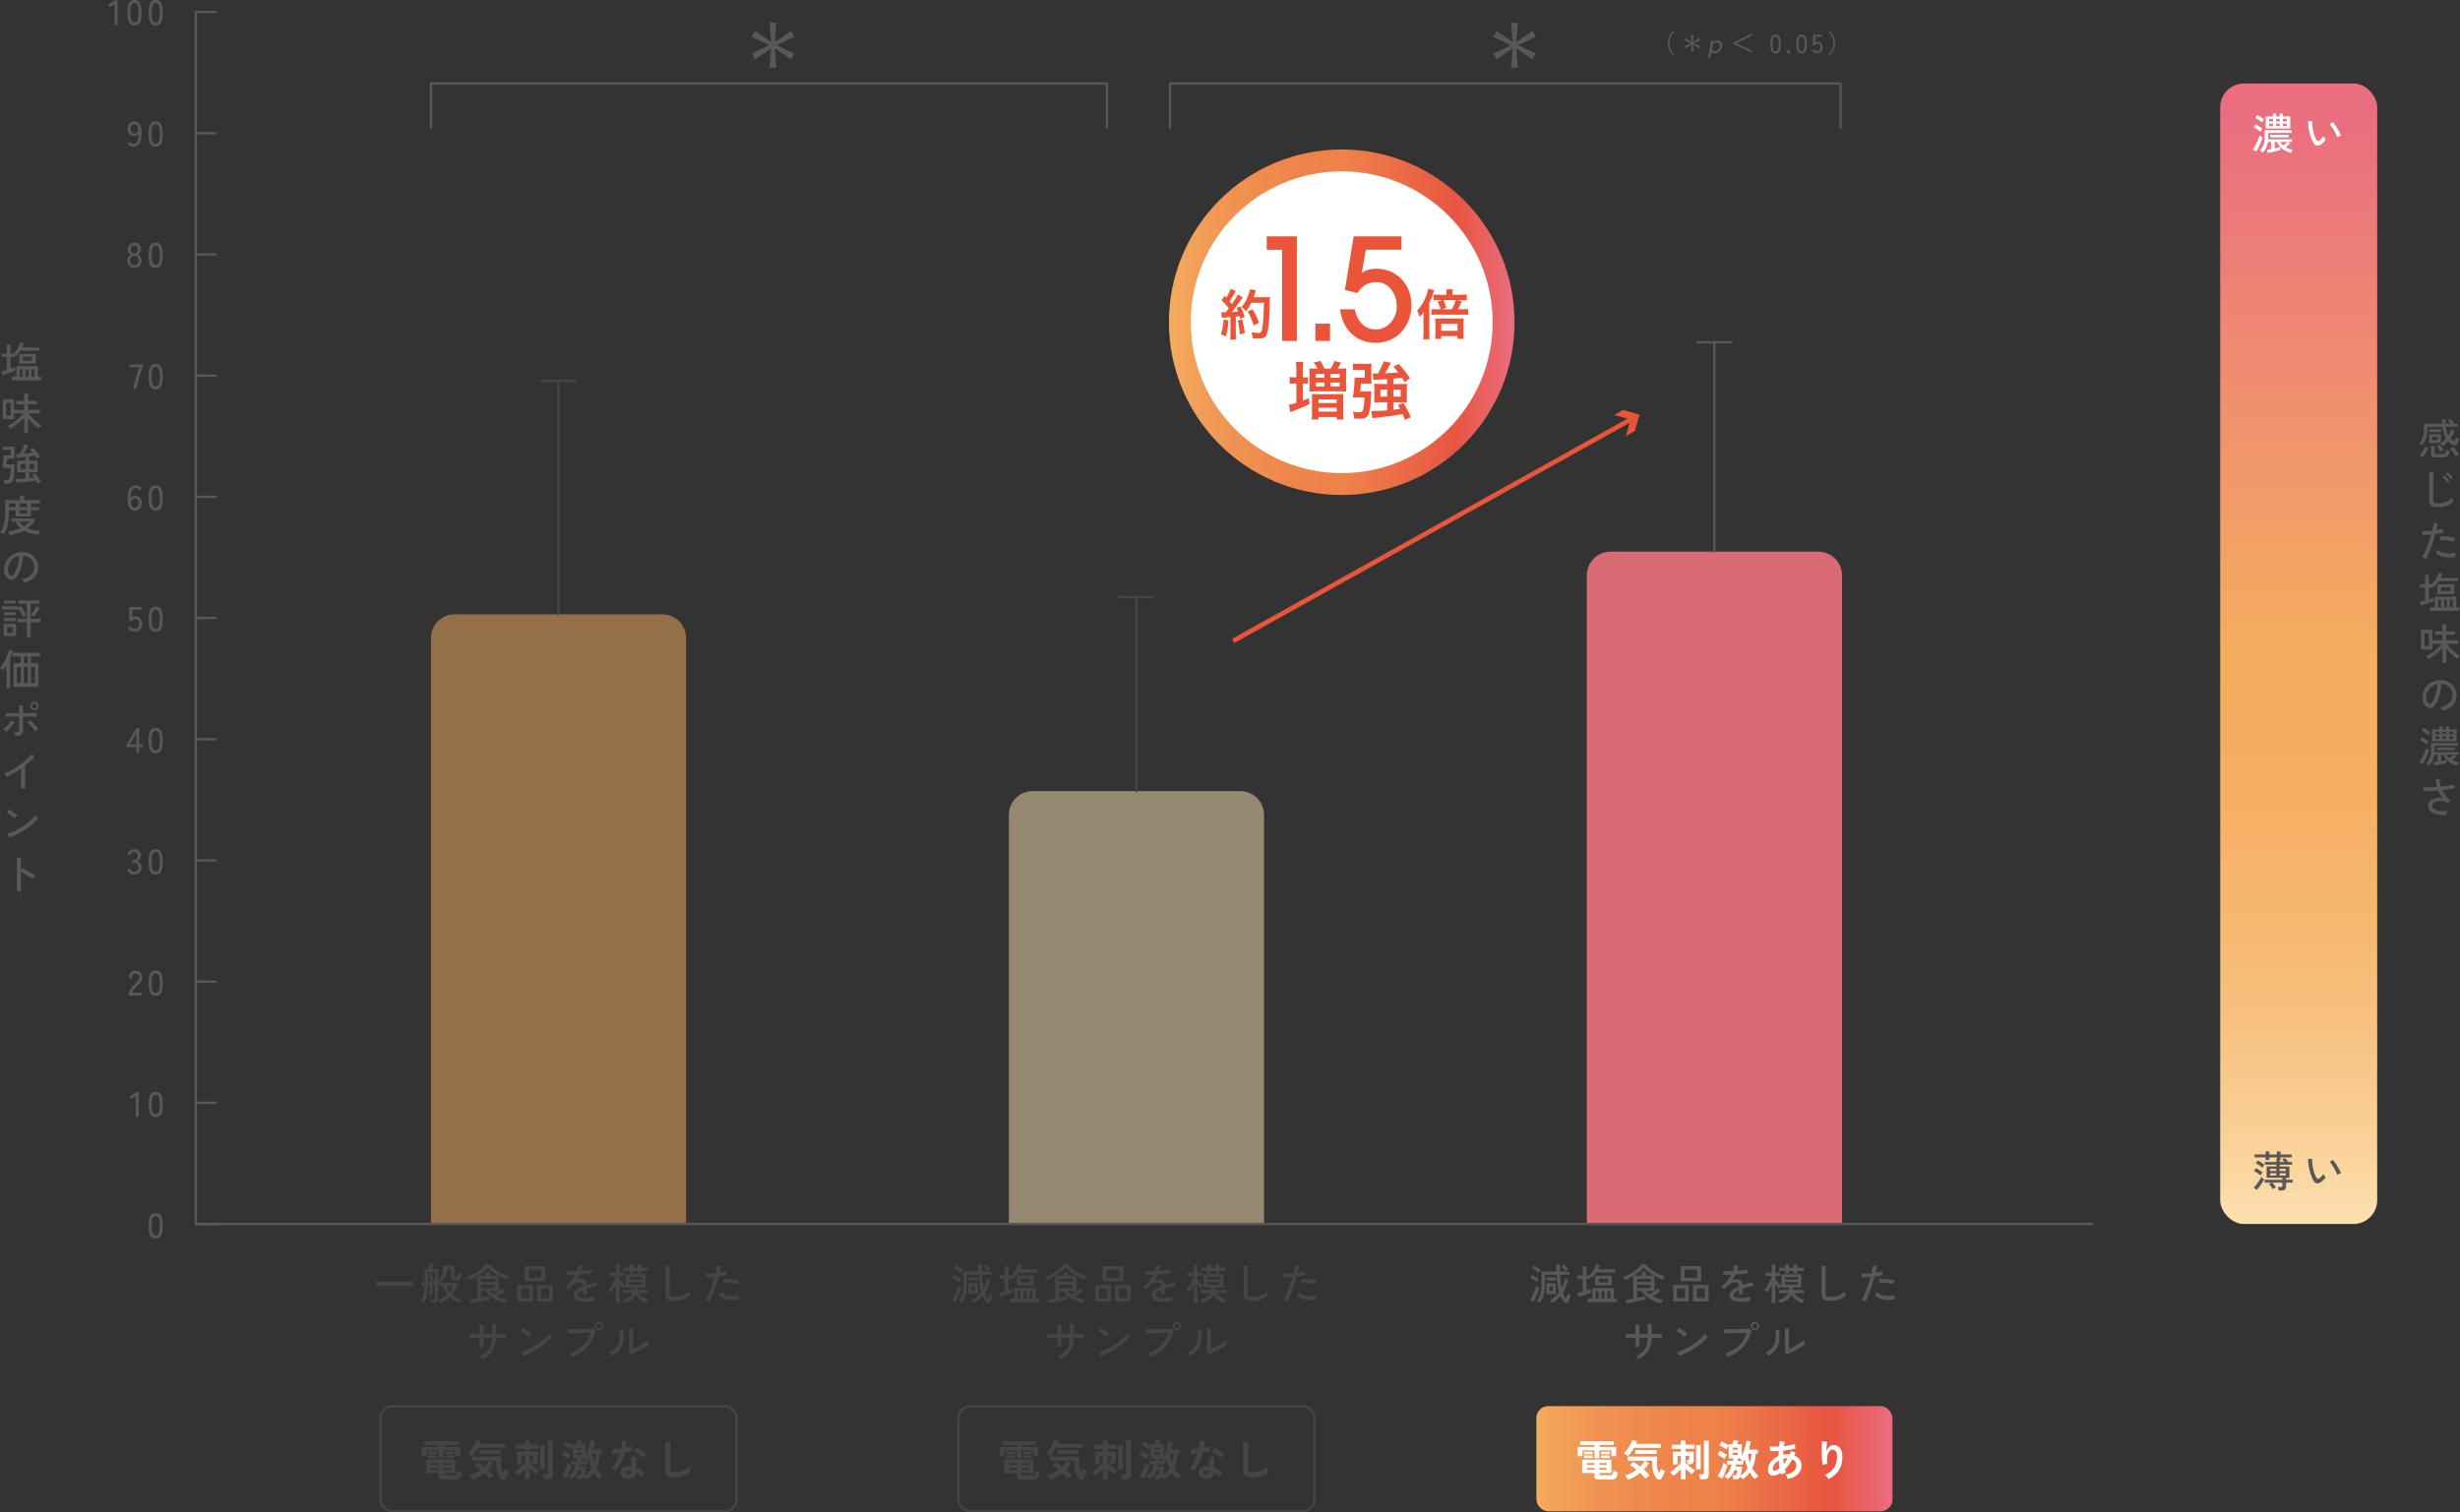 <?xml version="1.0" encoding="UTF-8"?><svg id="_レイヤー_2" xmlns="http://www.w3.org/2000/svg" xmlns:xlink="http://www.w3.org/1999/xlink" viewBox="0 0 1037.13 637.83"><rect x="0" y="0" width="1037.13" height="637.83" fill="#333333" stroke="none"/><defs><linearGradient id="_名称未設定グラデーション_4" x1="969.13" y1="515.2" x2="969.13" y2="44.6" gradientUnits="userSpaceOnUse"><stop offset="0" stop-color="#fce0af"/><stop offset=".06" stop-color="#fad39b"/><stop offset=".17" stop-color="#f7c281"/><stop offset=".28" stop-color="#f6b66e"/><stop offset=".39" stop-color="#f5af62"/><stop offset=".51" stop-color="#f5ad5f"/><stop offset="1" stop-color="#ea6d80"/></linearGradient><linearGradient id="_名称未設定グラデーション_2" x1="492.82" y1="135.89" x2="638.52" y2="135.89" gradientUnits="userSpaceOnUse"><stop offset="0" stop-color="#f4ac5f"/><stop offset=".05" stop-color="#f2a35a"/><stop offset=".2" stop-color="#f09151"/><stop offset=".35" stop-color="#ee854b"/><stop offset=".51" stop-color="#ee824a"/><stop offset=".83" stop-color="#e85541"/><stop offset="1" stop-color="#ea6d80"/></linearGradient><linearGradient id="_名称未設定グラデーション_2-2" x1="647.73" y1="615.16" x2="797.86" y2="615.16" xlink:href="#_名称未設定グラデーション_2"/></defs><g id="design"><rect x="936.03" y="35.2" width="66.19" height="480.97" rx="10" ry="10" style="fill:url(#_名称未設定グラデーション_4); stroke-width:0px;"/><g style="opacity:.5;"><path d="M158.38,542.27v-1.75h15.57v1.75h-15.57Z" style="fill:#595757; stroke-width:0px;"/><path d="M185.65,549.53c-.08-.19-.21-.42-.39-.69-.17-.27-.33-.47-.46-.6.71-.24,1.39-.57,2.03-.99.65-.42,1.25-.89,1.8-1.4-.41-.49-.77-1.03-1.1-1.62-.32-.59-.59-1.21-.79-1.87h-1.06v-.99c-.12.01-.26.03-.43.05-.17.02-.35.05-.56.07v6.53c0,.96-.56,1.44-1.67,1.44h-1.3c-.01-.19-.05-.44-.13-.75-.07-.31-.14-.54-.22-.69h1.33c.23,0,.39-.04.49-.12.1-.08.14-.23.14-.44v-5.85c-.16.01-.31.02-.46.04-.15.01-.31.03-.48.05v4.66h-1.28v-4.55l-.81.07c-.01,1.26-.09,2.34-.23,3.23s-.34,1.69-.58,2.38c-.24.69-.53,1.35-.86,1.97-.14-.1-.35-.21-.61-.34-.26-.13-.48-.23-.65-.29.46-.73.82-1.63,1.1-2.71.28-1.07.43-2.45.45-4.13-.24.01-.46.03-.67.04s-.39.03-.56.04l-.22-1.37c.17-.01.38-.02.62-.04.25-.01.52-.02.84-.04v-5.6h1.71c.11-.31.22-.67.32-1.06.11-.4.19-.73.25-.99l1.6.11c-.06.24-.15.55-.27.93-.12.38-.24.72-.36,1.02h2.48v5.17c.47-.04.82-.07,1.06-.11v.85h6.79l.5.41c-.23.84-.55,1.64-.95,2.39-.41.76-.89,1.46-1.44,2.12.55.48,1.15.91,1.81,1.29.65.38,1.33.69,2.04.95-.14.18-.3.41-.47.69-.17.28-.28.5-.34.66-.7-.28-1.39-.62-2.08-1.03-.69-.41-1.34-.91-1.95-1.48-1.18,1.12-2.51,1.98-4.01,2.59ZM180.33,540.55c.49-.04,1-.07,1.52-.11.52-.04,1.02-.08,1.5-.13v-3.91h-3.02v4.14ZM181.53,540.01c-.08-.42-.21-.88-.37-1.4-.16-.51-.33-.95-.5-1.32l1.26-.34c.17.41.33.85.49,1.33.16.48.29.93.39,1.35-.08.01-.22.04-.4.1-.18.05-.35.11-.52.15-.17.05-.29.09-.36.13ZM185.96,540.26c-.13-.14-.31-.33-.53-.55-.22-.22-.41-.38-.57-.48.46-.25.83-.55,1.12-.89s.5-.78.64-1.32c.14-.54.21-1.21.21-2.02v-1.24h4.75v4.27c0,.14.04.24.11.3.07.05.2.08.4.08.43,0,.7-.13.82-.38.11-.25.19-.74.23-1.46.17.08.39.17.68.24.28.08.52.14.73.19-.04.79-.14,1.4-.3,1.82-.16.42-.4.71-.71.85-.31.15-.72.23-1.22.23h-.74c-.52,0-.89-.08-1.13-.23-.24-.16-.36-.44-.36-.85v-3.65h-1.75c0,.91-.07,1.67-.22,2.28s-.39,1.12-.73,1.56c-.34.43-.81.85-1.41,1.26ZM189.61,544.79c.65-.78,1.14-1.6,1.48-2.45h-2.88c.17.44.37.87.6,1.29.23.41.5.8.8,1.16Z" style="fill:#595757; stroke-width:0px;"/><path d="M198.44,549.62l-.34-1.53c.3-.02.73-.08,1.28-.16.55-.08,1.16-.19,1.82-.31v-9.56c-.56.35-1.13.67-1.71.96-.58.29-1.14.56-1.69.78-.08-.17-.22-.38-.4-.65-.18-.26-.34-.47-.49-.61.74-.26,1.51-.61,2.31-1.03.8-.42,1.58-.88,2.33-1.39.76-.5,1.43-1.03,2.03-1.57.6-.55,1.07-1.08,1.4-1.59l1.51.27c.41.55.94,1.09,1.59,1.61s1.36,1.01,2.12,1.46c.76.45,1.53.84,2.3,1.18.77.34,1.46.6,2.09.79-.16.17-.33.4-.51.68s-.33.52-.42.7c-.53-.19-1.09-.43-1.67-.7-.59-.28-1.18-.58-1.76-.92v6.41h-3.74c.24.26.5.52.77.76.27.24.55.46.85.67.41-.24.84-.51,1.3-.82.46-.31.89-.61,1.3-.91.4-.3.72-.56.95-.77l1.13,1.1c-.28.23-.6.47-.98.74-.38.26-.77.52-1.19.77-.41.25-.81.49-1.18.7.67.35,1.38.65,2.11.89.74.25,1.51.44,2.31.58-.1.1-.2.23-.32.41-.11.18-.22.37-.31.56-.1.19-.16.35-.2.49-1.06-.2-2.12-.55-3.19-1.03-1.07-.48-2.05-1.07-2.93-1.77-.89-.7-1.61-1.49-2.16-2.37h-1.94v2.86c.74-.13,1.44-.27,2.08-.41.64-.14,1.12-.25,1.45-.35v1.42c-.3.1-.71.21-1.23.33s-1.1.26-1.73.4c-.63.14-1.26.27-1.9.4-.64.13-1.22.23-1.75.32-.53.09-.96.15-1.29.19ZM201.32,537.99h3.53v-1.71h1.66v1.71h3.62c-.88-.49-1.7-1.04-2.48-1.64-.78-.6-1.42-1.21-1.93-1.84-.52.59-1.16,1.18-1.93,1.78-.77.6-1.59,1.16-2.47,1.69ZM202.81,540.62h5.78v-1.31h-5.78v1.31ZM202.81,543.17h5.78v-1.37h-5.78v1.37Z" style="fill:#595757; stroke-width:0px;"/><path d="M218.11,548.83v-6.95h6.55v6.95h-6.55ZM219.73,547.37h3.33v-4h-3.33v4ZM221.21,540.31v-6.37h8.66v6.37h-8.66ZM222.88,538.89h5.31v-3.51h-5.31v3.51ZM226.44,548.83v-6.95h6.59v6.95h-6.59ZM228.05,547.37h3.38v-4h-3.38v4Z" style="fill:#595757; stroke-width:0px;"/><path d="M246.68,548.99c-.92,0-1.75-.09-2.48-.28-.73-.19-1.31-.48-1.74-.87-.43-.4-.64-.92-.64-1.57,0-.54.17-1.04.52-1.49.35-.45.83-.87,1.43-1.25.61-.38,1.28-.73,2.02-1.04v-.2c0-.54-.11-.92-.33-1.13-.22-.22-.51-.34-.85-.36-.61-.04-1.22.06-1.84.29s-1.17.61-1.67,1.13c-.22.23-.47.49-.77.79-.3.3-.57.55-.81.76l-1.21-1.21c.85-.6,1.65-1.34,2.4-2.23.75-.89,1.38-1.82,1.88-2.79-.73.04-1.4.06-2.01.07-.61.01-1.06.01-1.36,0l-.07-1.6c.38.04.95.05,1.7.05s1.56-.02,2.44-.07c.16-.42.28-.83.37-1.24.09-.41.14-.8.15-1.17l1.66.11c-.04.73-.18,1.46-.43,2.2.92-.06,1.79-.14,2.6-.23s1.42-.2,1.85-.31l.11,1.55c-.34.07-.78.14-1.32.21-.55.07-1.15.13-1.8.18-.65.05-1.32.1-2.01.15-.18.41-.4.83-.67,1.25-.26.43-.53.83-.81,1.22.29-.16.61-.27.96-.35.35-.08.69-.12,1-.12.71,0,1.27.2,1.69.59.42.4.67,1.02.76,1.87.71-.25,1.42-.48,2.15-.68.73-.2,1.4-.37,2.01-.51l.49,1.53c-.83.12-1.63.28-2.41.48-.78.2-1.51.42-2.2.66v2.47h-1.64v-1.85c-.71.34-1.28.69-1.72,1.05-.44.37-.66.72-.66,1.07,0,.46.27.79.82.99.55.2,1.32.31,2.33.31.38,0,.81-.03,1.28-.08.47-.05.94-.13,1.41-.22.47-.09.9-.19,1.29-.3-.02.11-.04.27-.04.48s0,.42.02.64c.01.22.02.39.04.52v.07c-.6.16-1.25.27-1.94.35-.7.08-1.34.12-1.94.12Z" style="fill:#595757; stroke-width:0px;"/><path d="M259.62,549.51v-7.72c-.3.61-.61,1.2-.94,1.76-.32.56-.64,1.04-.95,1.45-.12-.11-.32-.25-.61-.41-.29-.17-.52-.29-.68-.38.32-.38.65-.83.98-1.35.33-.52.64-1.06.93-1.62s.54-1.12.76-1.66.39-1.03.51-1.46v-.04h-2.59v-1.4h2.59v-3.47h1.49v3.47h2.02v1.4h-2.02v1.3c.22.29.48.62.79,1,.31.38.63.74.95,1.09.32.35.6.63.83.85-.08.06-.2.16-.35.29-.15.13-.3.27-.44.41-.14.14-.25.25-.32.35-.2-.2-.44-.47-.69-.8-.26-.33-.51-.67-.77-1.02v7.97h-1.49ZM263.15,549.56c-.08-.17-.21-.4-.37-.7-.16-.3-.31-.51-.44-.63,1.08-.28,1.97-.65,2.67-1.11s1.22-1.06,1.56-1.79h-3.94v-1.31h4.34c.04-.17.06-.35.07-.53.01-.19.02-.38.04-.57h-3.33v-5.54h8.35v5.54h-3.44c0,.19,0,.38-.02.57-.01.19-.03.36-.05.53h4.68v1.31h-4.16c.49.74,1.11,1.34,1.85,1.78.74.44,1.57.8,2.48,1.06-.08.08-.18.22-.3.4-.11.18-.22.36-.32.54-.1.18-.18.32-.23.41-1.06-.31-1.97-.77-2.75-1.36-.77-.59-1.4-1.29-1.88-2.1-.42.84-1.03,1.55-1.84,2.12s-1.8,1.03-2.99,1.38ZM265.38,536.96v-1.01h-2.56v-1.33h2.56v-1.46h1.53v1.46h1.96v-1.46h1.51v1.46h2.75v1.33h-2.75v1.01h-1.51v-1.01h-1.96v1.01h-1.53ZM265.29,539.59h5.27v-1.04h-5.27v1.04ZM265.29,541.77h5.27v-1.1h-5.27v1.1Z" style="fill:#595757; stroke-width:0px;"/><path d="M284.42,548.63c-.89,0-1.61-.09-2.17-.26-.56-.17-.97-.48-1.22-.91-.26-.43-.39-1.02-.39-1.76v-11.86l1.82.13c-.01.19-.03.53-.05,1.01-.02.48-.04,1.01-.05,1.58-.01.44-.02.93-.03,1.47,0,.53,0,1.1,0,1.7v5.69c0,.59.17,1,.5,1.22s.9.34,1.7.34c.76,0,1.5-.1,2.23-.31s1.42-.49,2.07-.84,1.21-.73,1.69-1.15c.01.16.03.36.06.61.03.25.07.5.11.73s.07.4.1.5c-.86.62-1.85,1.13-2.97,1.53-1.12.4-2.24.59-3.38.59Z" style="fill:#595757; stroke-width:0px;"/><path d="M299.11,548.84c-.19-.13-.45-.27-.78-.4-.33-.14-.61-.23-.84-.28.3-.47.61-1.06.94-1.77.33-.71.66-1.5,1-2.37.34-.86.66-1.76.98-2.7.32-.94.6-1.85.85-2.75-.71.07-1.39.12-2.03.14s-1.18.02-1.6,0l-.13-1.67c.52.06,1.14.08,1.88.07.74-.01,1.51-.06,2.31-.14.16-.65.29-1.25.39-1.82s.17-1.06.21-1.49l1.73.25c-.05.38-.13.82-.23,1.3-.11.48-.23.99-.36,1.53.55-.1,1.06-.2,1.54-.31.47-.11.88-.23,1.21-.36l.31,1.57c-.38.13-.89.26-1.51.4-.62.13-1.29.25-2,.34-.26.95-.56,1.92-.87,2.92-.32,1-.65,1.97-1,2.92-.35.95-.69,1.82-1.03,2.62-.34.8-.66,1.47-.97,2.02ZM311.37,548.03c-1.3.2-2.5.25-3.6.15-1.1-.1-2.06-.33-2.86-.69-.8-.36-1.4-.82-1.8-1.39l.94-1.19c.38.47.94.84,1.67,1.12s1.6.45,2.61.5c1.01.05,2.11-.04,3.31-.25-.08.23-.15.52-.21.87-.05.35-.08.65-.06.87ZM310.87,541.59c-.54-.18-1.17-.32-1.9-.43-.73-.11-1.45-.18-2.18-.22s-1.37-.03-1.92.02l.2-1.64c.42-.02.91-.02,1.47,0,.56.02,1.14.07,1.74.13s1.17.13,1.72.22c.55.08,1.02.17,1.41.27l-.54,1.66Z" style="fill:#595757; stroke-width:0px;"/><path d="M203.44,573.16c-.11-.17-.28-.4-.5-.68s-.43-.49-.61-.61c1.74-.74,3.01-1.73,3.82-2.97.8-1.24,1.21-2.81,1.22-4.72h-3.53v3.74h-1.66v-3.73c-.62,0-1.24,0-1.84,0-.6,0-1.11,0-1.54,0s-.71,0-.84.02v-1.64c.1,0,.36,0,.78,0,.43,0,.94,0,1.55,0s1.23,0,1.88.02v-1.12c0-.41,0-.8,0-1.19,0-.38-.01-.72-.02-1.01,0-.29-.02-.48-.03-.58h1.76c-.01.08-.02.27-.03.57,0,.29-.01.64-.02,1.03,0,.39,0,.79,0,1.2v1.1c.38.01.73.02,1.03.02h1.44c.31,0,.67,0,1.06-.02,0-.28,0-.62,0-1.03,0-.41-.01-.84-.02-1.28,0-.44-.01-.84-.02-1.2,0-.36-.02-.61-.03-.76h1.73v4.27c.62-.01,1.24-.02,1.84-.02s1.12,0,1.57,0c.44,0,.74,0,.88,0v1.64c-.13-.01-.42-.02-.86-.02s-.97,0-1.57,0c-.6,0-1.22,0-1.85,0-.01,2.22-.48,4.04-1.4,5.47-.92,1.43-2.32,2.59-4.18,3.49Z" style="fill:#595757; stroke-width:0px;"/><path d="M222.79,563.8c-.13-.14-.34-.33-.62-.57-.28-.23-.59-.47-.93-.72-.34-.25-.66-.47-.98-.68-.32-.21-.59-.36-.8-.46l1.12-1.4c.22.12.48.29.8.5.32.22.64.44.98.68.34.24.65.47.94.7.29.23.51.41.67.56l-1.17,1.39ZM220.65,571.79l-.94-1.67c.85-.2,1.75-.51,2.68-.93s1.86-.9,2.78-1.45,1.8-1.14,2.64-1.77c.84-.63,1.6-1.26,2.28-1.9.68-.64,1.23-1.25,1.67-1.84.04.13.1.31.2.55.1.23.2.46.31.68.11.22.19.39.25.5-.58.72-1.31,1.46-2.2,2.23-.89.77-1.87,1.51-2.93,2.22-1.07.71-2.18,1.37-3.33,1.95s-2.29,1.06-3.4,1.42Z" style="fill:#595757; stroke-width:0px;"/><path d="M241.15,572.24c-.05-.11-.13-.26-.26-.46-.13-.2-.26-.4-.41-.6s-.27-.35-.38-.45c2.3-.78,4.21-1.88,5.72-3.3,1.51-1.42,2.58-3.22,3.23-5.39-.53.01-1.15.03-1.86.05-.71.02-1.46.04-2.23.06s-1.52.04-2.25.06c-.73.02-1.37.05-1.92.06-.55.02-.96.03-1.22.05l-.11-1.85c.31.02.74.04,1.3.04.55,0,1.18,0,1.88,0s1.42,0,2.16,0c.74,0,1.45-.02,2.14-.04s1.31-.04,1.85-.06c.54-.02.95-.05,1.22-.07l1.12.59c-.6,2.8-1.77,5.15-3.5,7.06-1.73,1.91-3.89,3.32-6.47,4.25ZM252.54,560.96c-.48,0-.89-.17-1.24-.52s-.52-.76-.52-1.24.17-.91.52-1.25c.35-.34.76-.51,1.24-.51s.91.17,1.25.51c.34.34.51.76.51,1.25s-.17.89-.51,1.24c-.34.35-.76.52-1.25.52ZM252.54,560.29c.31,0,.57-.11.78-.32.21-.22.32-.47.32-.77s-.11-.57-.32-.78-.47-.31-.78-.31-.56.1-.77.31c-.22.21-.32.47-.32.78s.11.56.32.77c.22.22.47.32.77.32Z" style="fill:#595757; stroke-width:0px;"/><path d="M258.23,571.72c-.07-.12-.18-.26-.32-.43s-.3-.33-.46-.5-.3-.29-.42-.39c1.32-.7,2.31-1.49,2.97-2.39.66-.9,1.07-1.94,1.22-3.1.16-1.17.13-2.49-.09-3.97l1.62-.14c.25,1.69.27,3.21.06,4.56-.21,1.35-.69,2.55-1.43,3.59-.74,1.04-1.79,1.97-3.15,2.77ZM266.08,571.14l-.92-.74c.01-.17.02-.46.03-.87,0-.41.01-.89.02-1.44,0-.55,0-1.11,0-1.7v-1.64c0-.85,0-1.69,0-2.52,0-.83-.02-1.48-.04-1.96h1.75c-.01.23-.02.6-.03,1.11,0,.51-.01,1.06-.02,1.66,0,.59,0,1.14,0,1.65v4.23c.5-.23,1.07-.5,1.69-.83s1.24-.67,1.85-1.03c.61-.36,1.17-.71,1.67-1.06s.89-.65,1.17-.92c0,.16.02.37.05.63.04.26.08.51.13.75s.09.4.12.5c-.4.34-.92.71-1.56,1.11-.64.4-1.33.8-2.05,1.21s-1.43.77-2.11,1.1c-.68.33-1.27.59-1.75.78Z" style="fill:#595757; stroke-width:0px;"/><path d="M191.68,259.07h87.57c5.52,0,10,4.48,10,10v247.09h-107.57v-247.09c0-5.52,4.48-10,10-10Z" style="fill:#f5ad5f; stroke-width:0px;"/><polyline points="228.29 160.62 234.57 160.62 242.63 160.62" style="fill:none; stroke:#595757; stroke-linecap:round; stroke-linejoin:round;"/><line x1="235.46" y1="259.07" x2="235.46" y2="160.62" style="fill:none; stroke:#595757; stroke-linecap:round; stroke-linejoin:round;"/><path d="M184.9,614.99v-3.38h-5.04v2.48h-2.05v-3.91h7.09v-.83h-5.99v-1.57h14.13v1.57h-6.08v.83h7.09v3.91h-2.05v-2.48h-5.04v3.38h-2.05ZM186.81,623.9c-.7,0-1.19-.11-1.48-.32s-.43-.56-.43-1.03v-1.35h-5.2v-5.63h12.33v5.63h-5.06v.47c0,.16.04.27.12.34.08.07.25.11.51.11h3.96c.46,0,.77-.13.94-.4.17-.27.3-.79.37-1.56.22.12.52.25.9.39.38.14.71.24.97.3-.12.89-.28,1.55-.48,1.99-.2.44-.47.73-.8.86-.34.14-.79.21-1.35.21h-5.31ZM180.51,613.27v-1.12h3.64v1.12h-3.64ZM180.51,614.89v-1.1h3.64v1.1h-3.64ZM181.73,617.77h3.17v-.81h-3.17v.81ZM181.73,619.82h3.17v-.81h-3.17v.81ZM186.97,617.77h3.04v-.81h-3.04v.81ZM186.97,619.82h3.04v-.81h-3.04v.81ZM187.67,613.27v-1.12h3.64v1.12h-3.64ZM187.67,614.89v-1.1h3.64v1.1h-3.64Z" style="fill:#595757; stroke-width:0px;"/><path d="M198.92,614.09c-.23-.22-.48-.44-.76-.66-.28-.22-.59-.42-.94-.58.54-.48,1.05-1.03,1.53-1.65.48-.62.9-1.27,1.26-1.96.36-.69.62-1.36.79-2.01l2,.54c-.05.18-.11.36-.18.55s-.15.38-.23.57h10.53v1.67h-11.34c-.37.66-.79,1.3-1.24,1.92-.46.62-.93,1.16-1.42,1.61ZM199.03,624.03c-.11-.24-.28-.55-.51-.93-.23-.38-.47-.68-.71-.91.86-.24,1.71-.57,2.53-.99.82-.42,1.59-.89,2.29-1.42-.48-.38-.96-.74-1.43-1.06-.47-.32-.92-.58-1.34-.76l1.3-1.44c.49.23.99.51,1.5.85s1.02.7,1.54,1.08c.78-.79,1.39-1.6,1.84-2.43h-7.15v-1.76h12.46c-.04.31-.07.7-.09,1.16-.02.46-.04.96-.04,1.5,0,.96.08,1.8.24,2.52.16.72.39,1.33.68,1.82.17-.36.32-.71.46-1.04.14-.34.23-.58.28-.74.11.08.26.18.46.29.2.11.41.21.65.31.23.1.44.18.62.23-.06.19-.15.44-.27.73s-.25.6-.39.92c-.14.32-.27.61-.41.87-.13.26-.25.47-.36.61-.2.3-.45.48-.75.54s-.57.02-.82-.13c-.49-.29-.92-.78-1.29-1.47-.37-.69-.65-1.53-.85-2.52-.2-.99-.3-2.08-.3-3.27v-.58h-3.06l1.76.99c-.58.95-1.28,1.85-2.12,2.72.46.41.88.82,1.29,1.22.4.41.77.8,1.09,1.19-.28.22-.56.46-.86.75-.3.28-.56.54-.77.78-.26-.35-.59-.74-.99-1.19s-.83-.89-1.31-1.33c-.78.62-1.61,1.18-2.48,1.67-.88.49-1.77.89-2.68,1.21ZM202.07,613.16v-1.64h9.05v1.64h-9.05Z" style="fill:#595757; stroke-width:0px;"/><path d="M221.31,623.81v-4.25c-.48.53-1,1.04-1.55,1.54-.55.5-1.07.92-1.57,1.27-.14-.2-.36-.46-.64-.77-.28-.31-.54-.56-.78-.74.49-.3,1.03-.68,1.6-1.15.58-.47,1.13-.97,1.66-1.49.53-.53.95-1.02,1.28-1.48v-2.77h-1.37v3.62h-1.94v-5.4h3.31v-1.19h-3.85v-1.75h3.85v-1.8h1.98v1.8h3.82v1.75h-3.82v1.19h3.47v3.64c0,1.14-.68,1.71-2.05,1.71h-.52c-.01-.26-.07-.58-.16-.95-.1-.37-.19-.66-.29-.87h.5c.23,0,.38-.04.47-.11.08-.07.13-.22.13-.45v-1.19h-1.55v2.84c.29.36.67.75,1.14,1.17.47.42.97.82,1.49,1.19.52.37.98.68,1.4.94-.13.13-.29.3-.46.5-.17.2-.34.4-.49.59-.15.19-.27.35-.35.49-.42-.28-.87-.63-1.36-1.05-.49-.43-.95-.86-1.38-1.31v4.48h-1.98ZM227.72,619.64v-10.26h1.96v10.26h-1.96ZM229.36,623.8c-.01-.19-.04-.42-.09-.68-.05-.26-.1-.52-.16-.77s-.13-.46-.2-.61h1.46c.24,0,.41-.04.52-.12.11-.08.16-.23.16-.46v-13.59h2.03v14.4c0,.64-.18,1.1-.54,1.4-.36.29-.91.44-1.66.44h-1.53Z" style="fill:#595757; stroke-width:0px;"/><path d="M239.64,615.3c-.2-.19-.48-.41-.82-.64-.34-.23-.7-.46-1.06-.68-.37-.22-.7-.39-1-.52l.99-1.64c.29.13.62.3.99.5s.74.42,1.1.65c.36.23.67.44.94.63-.1.11-.22.27-.37.5-.15.22-.3.44-.44.67-.14.22-.25.4-.32.53ZM238.76,623.47l-1.87-.95c.32-.52.65-1.11.96-1.77s.6-1.34.85-2.02c.25-.68.44-1.31.56-1.87.22.18.5.38.84.58.34.21.63.38.87.5-.14.59-.34,1.21-.58,1.88s-.51,1.32-.79,1.95-.56,1.21-.84,1.71ZM247.45,623.83c-.19-.2-.38-.4-.57-.59-.19-.19-.36-.35-.53-.49-.18.44-.43.73-.75.85s-.77.19-1.36.19h-.85c-.01-.19-.05-.46-.13-.8-.07-.34-.16-.63-.25-.85h.83c.3,0,.51-.04.64-.12.13-.08.23-.23.31-.46.07-.22.14-.48.22-.79.07-.31.11-.56.13-.76h-1.21c-.3.77-.69,1.47-1.17,2.11s-1.06,1.19-1.73,1.67c-.19-.24-.41-.47-.67-.7-.25-.23-.5-.43-.74-.61.86-.49,1.55-1.16,2.07-2.02.52-.85.85-1.81.99-2.86h-1.87v-1.58h2.54v-.97h-1.89v-5.27c-.16.19-.34.44-.55.74s-.37.55-.48.76c-.2-.19-.48-.4-.82-.64-.34-.23-.7-.46-1.06-.67-.37-.22-.7-.38-1-.5l1.01-1.6c.24.1.54.24.89.44.35.2.71.41,1.08.63.37.22.68.43.93.62v-.5h1.6c.1-.28.19-.58.29-.93.1-.34.16-.61.2-.8l2,.25c-.05.19-.12.42-.21.69s-.18.53-.28.78h1.98v4.88c.32-.65.61-1.36.87-2.13.26-.77.48-1.53.66-2.28.18-.74.3-1.39.36-1.94l1.87.31c-.08.52-.19,1.06-.31,1.65-.13.58-.29,1.17-.48,1.77h3.74v1.78h-.86c-.06,1.09-.2,2.15-.42,3.18-.22,1.03-.56,2-1.02,2.92.35.62.74,1.21,1.18,1.75s.92,1.04,1.43,1.49c-.26.17-.54.38-.84.65-.29.26-.54.5-.73.7-.77-.73-1.48-1.66-2.12-2.79-.38.52-.82,1.02-1.31,1.5-.49.49-1.03.94-1.63,1.36ZM243.15,611.36h2.23v-.85h-2.23v.85ZM243.15,613.59h2.23v-.94h-2.23v.94ZM246.53,622.23c.62-.43,1.18-.91,1.66-1.44.48-.53.89-1.09,1.24-1.69-.49-1.16-.88-2.39-1.15-3.69-.08.16-.17.31-.26.45s-.18.28-.28.41c-.01-.02-.03-.04-.06-.06-.03-.02-.06-.04-.08-.06v1.46h-3.04c-.01.14-.03.29-.06.43-.03.14-.06.28-.08.41h2.75c-.05.66-.13,1.33-.25,2.02-.12.68-.25,1.27-.38,1.76ZM245.25,616.02h2.16c-.19-.13-.41-.27-.65-.4-.24-.14-.44-.24-.59-.3.04-.05.07-.09.1-.13s.06-.09.1-.14h-1.12v.97ZM250.44,616.88c.19-.6.35-1.22.47-1.85.12-.64.2-1.29.25-1.96h-1.49c.06.7.16,1.36.29,1.99.13.63.29,1.24.49,1.83Z" style="fill:#595757; stroke-width:0px;"/><path d="M259.62,620.47c-.19-.17-.47-.36-.83-.58-.36-.22-.69-.38-.99-.49.74-.85,1.41-1.85,2-3,.59-1.15,1.07-2.34,1.46-3.57-.6.08-1.16.16-1.67.22s-.93.1-1.24.13l-.27-2c.42,0,.96-.03,1.63-.09.67-.06,1.36-.14,2.1-.25.13-.56.23-1.12.31-1.67.07-.55.12-1.08.14-1.59l2,.29c-.1.9-.22,1.78-.38,2.63.42-.08.83-.17,1.22-.26.39-.09.74-.18,1.05-.26l.27,1.89c-.37.11-.82.22-1.34.32s-1.08.21-1.67.31c-.41,1.51-.94,2.94-1.58,4.28-.65,1.34-1.38,2.57-2.2,3.69ZM264.59,623.62c-.92-.05-1.65-.34-2.18-.86-.53-.53-.79-1.17-.77-1.93.01-.71.32-1.3.93-1.78.61-.48,1.45-.7,2.55-.67.17.01.34.02.5.03.17,0,.33.02.49.04v-4.09h2.05v4.57c.68.23,1.33.52,1.95.88.62.36,1.21.77,1.79,1.22-.22.19-.45.47-.69.83-.25.36-.43.68-.55.95-.38-.35-.79-.68-1.21-.98-.42-.31-.86-.57-1.31-.8-.12,1.82-1.3,2.68-3.55,2.57ZM264.75,621.82c.46,0,.79-.1,1.02-.31.22-.21.33-.58.33-1.11v-.13c-.37-.08-.76-.14-1.15-.16-.41-.01-.74.05-.98.2-.25.14-.38.35-.39.61-.01.26.08.48.29.65.2.17.5.25.88.25ZM271.05,614.72c-.19-.2-.45-.43-.77-.68-.32-.25-.67-.5-1.04-.76s-.74-.48-1.11-.68c-.37-.2-.69-.35-.96-.45l1.06-1.58c.29.12.62.28,1.01.48.38.2.77.42,1.17.67.4.25.76.49,1.1.73.34.24.61.46.83.67l-1.28,1.62Z" style="fill:#595757; stroke-width:0px;"/><path d="M284.42,623.08c-.96,0-1.74-.1-2.33-.29-.59-.19-1.03-.52-1.3-.97-.27-.46-.4-1.07-.4-1.85v-11.9l2.36.14c-.02.2-.05.55-.07,1.03-.02.48-.04,1-.05,1.55-.01.44-.02.93-.03,1.46,0,.53,0,1.11,0,1.75v5.54c0,.53.15.89.44,1.08.29.19.81.29,1.54.29,1.18,0,2.29-.22,3.34-.67,1.05-.44,1.96-1,2.73-1.66.01.23.04.5.08.82.04.32.09.62.14.9.05.28.1.5.13.66-.86.62-1.87,1.13-3.02,1.53s-2.33.59-3.55.59Z" style="fill:#595757; stroke-width:0px;"/><rect x="160.4" y="592.98" width="150.13" height="44.36" rx="5" ry="5" style="fill:none; stroke:#595757; stroke-miterlimit:10;"/></g><g style="opacity:.5;"><path d="M404.3,540.78c-.22-.2-.49-.43-.83-.67s-.68-.48-1.04-.7c-.35-.22-.68-.4-.98-.53l.81-1.22c.3.13.63.3.99.51.36.21.71.43,1.06.67.35.23.64.46.88.68-.06.07-.15.19-.28.37-.13.17-.25.35-.37.51-.12.17-.2.3-.25.4ZM402.92,549.02l-1.44-.72c.23-.36.47-.8.72-1.32s.5-1.07.75-1.66c.25-.58.46-1.15.65-1.69.19-.55.33-1.02.42-1.41.16.11.37.26.65.44.28.19.5.31.67.37-.08.38-.22.84-.4,1.38-.19.53-.4,1.09-.64,1.66s-.48,1.12-.72,1.64-.46.96-.65,1.32ZM405.06,536.78c-.2-.2-.47-.43-.8-.68-.33-.25-.67-.49-1.03-.71-.35-.22-.67-.4-.96-.53l.83-1.19c.26.13.58.31.94.53.37.22.73.45,1.08.69.35.24.65.47.87.68-.07.07-.17.19-.3.35s-.25.32-.37.48c-.12.16-.21.28-.27.38ZM410.68,549.51c-.05-.1-.13-.22-.25-.38-.12-.16-.25-.31-.38-.46-.13-.15-.25-.26-.34-.31.83-.42,1.57-.92,2.21-1.49.65-.58,1.22-1.21,1.73-1.91-.19-.64-.35-1.31-.49-2.03-.25-1.52-.44-3.31-.58-5.35h-4.91v3.56c0,1.26-.07,2.38-.22,3.36-.15.98-.38,1.86-.68,2.66-.31.79-.7,1.54-1.18,2.25-.11-.07-.25-.16-.43-.26s-.36-.2-.53-.29c-.17-.09-.31-.15-.41-.17.44-.6.81-1.25,1.11-1.95.29-.7.52-1.51.67-2.41.15-.91.22-1.96.22-3.18v-4.95h6.3c-.02-.49-.04-.99-.05-1.5-.01-.51-.02-1.02-.02-1.54h1.48c0,1.03.02,2.05.05,3.04h3.98v1.39h-3.92c.06,1.01.14,1.96.23,2.85.1.89.21,1.68.34,2.37.02.06.04.13.05.2.01.07.02.14.04.2.32-.64.61-1.29.85-1.97.24-.68.44-1.35.59-2.02l1.4.47c-.24.96-.55,1.9-.93,2.83-.38.92-.83,1.79-1.36,2.61.2.59.42,1.1.65,1.54.23.44.46.8.7,1.07.13-.4.26-.8.39-1.22s.21-.75.26-1.02c.08.05.21.11.38.19s.34.15.5.22c.17.07.29.12.38.14-.06.29-.15.62-.26,1s-.24.75-.38,1.12c-.14.37-.27.67-.39.93-.12.26-.29.42-.5.48-.22.05-.43.02-.63-.1-.41-.24-.8-.61-1.16-1.12-.37-.5-.69-1.1-.98-1.8-.49.6-1.03,1.15-1.62,1.65-.59.5-1.22.94-1.91,1.32ZM408.23,540.04v-1.31h4v1.31h-4ZM408.3,545.69v-4.48h3.96v4.48h-3.96ZM409.58,544.42h1.4v-1.93h-1.4v1.93ZM416.42,536.01c-.14-.17-.33-.36-.57-.58-.23-.22-.47-.44-.71-.65-.24-.21-.44-.38-.61-.5l.95-.95c.18.12.39.28.64.49s.49.41.73.63c.24.22.43.41.58.58-.07.06-.18.16-.32.29-.14.13-.27.26-.41.4-.13.13-.23.23-.29.31Z" style="fill:#595757; stroke-width:0px;"/><path d="M421.76,546.88l-.45-1.58c.31-.06.66-.14,1.05-.25.39-.11.8-.22,1.23-.34v-5.4h-2.2v-1.42h2.2v-3.92h1.55v3.92h1.28c.42-.38.83-.86,1.22-1.44.4-.58.74-1.17,1.04-1.77.3-.61.52-1.14.65-1.61l1.49.47c-.08.26-.19.54-.31.83-.12.29-.26.58-.41.88h7.24v1.39h-8.01c-.26.44-.55.86-.85,1.25-.31.39-.62.74-.93,1.05-.05-.07-.14-.16-.26-.27s-.25-.22-.39-.32v.97h-1.76v4.93c.78-.26,1.42-.5,1.91-.7v1.55c-.3.13-.67.28-1.12.44-.45.16-.93.33-1.43.49-.5.17-1,.33-1.48.48-.48.15-.9.28-1.26.39ZM425.74,549.13v-1.48h1.89v-4.48h9.07v4.48h1.33v1.48h-12.29ZM428.78,542.08v-4.1h7.06v4.1h-7.06ZM429.05,547.66h1.19v-3.13h-1.19v3.13ZM430.37,540.8h3.89v-1.57h-3.89v1.57ZM431.55,547.66h1.21v-3.13h-1.21v3.13ZM434.02,547.66h1.24v-3.13h-1.24v3.13Z" style="fill:#595757; stroke-width:0px;"/><path d="M442.1,549.62l-.34-1.53c.3-.02.73-.08,1.28-.16s1.16-.19,1.82-.31v-9.56c-.56.35-1.13.67-1.71.96s-1.14.56-1.69.78c-.08-.17-.22-.38-.4-.65-.18-.26-.34-.47-.49-.61.74-.26,1.51-.61,2.31-1.03.8-.42,1.58-.88,2.33-1.39s1.43-1.03,2.03-1.57c.6-.55,1.07-1.08,1.4-1.59l1.51.27c.41.55.94,1.09,1.59,1.61.65.52,1.36,1.01,2.12,1.46.76.45,1.53.84,2.29,1.18.77.34,1.46.6,2.09.79-.16.17-.33.4-.51.68-.19.29-.33.52-.42.7-.53-.19-1.09-.43-1.67-.7s-1.18-.58-1.76-.92v6.41h-3.74c.24.26.5.52.76.76.27.24.56.46.86.67.41-.24.84-.51,1.3-.82.46-.31.89-.61,1.3-.91s.72-.56.95-.77l1.13,1.1c-.28.23-.6.47-.98.74-.38.26-.77.52-1.19.77s-.81.49-1.18.7c.67.35,1.38.65,2.12.89.74.25,1.51.44,2.31.58-.1.1-.2.23-.31.41-.11.18-.22.37-.32.56s-.16.35-.2.49c-1.06-.2-2.12-.55-3.19-1.03-1.07-.48-2.05-1.07-2.93-1.77-.89-.7-1.61-1.49-2.16-2.37h-1.94v2.86c.74-.13,1.44-.27,2.08-.41.64-.14,1.12-.25,1.45-.35v1.42c-.3.1-.71.21-1.23.33s-1.1.26-1.73.4c-.63.14-1.26.27-1.9.4-.64.13-1.22.23-1.75.32-.53.09-.96.15-1.29.19ZM444.98,537.99h3.53v-1.71h1.66v1.71h3.62c-.88-.49-1.7-1.04-2.48-1.64-.78-.6-1.42-1.21-1.93-1.84-.52.59-1.16,1.18-1.93,1.78s-1.59,1.16-2.47,1.69ZM446.48,540.62h5.78v-1.31h-5.78v1.31ZM446.48,543.17h5.78v-1.37h-5.78v1.37Z" style="fill:#595757; stroke-width:0px;"/><path d="M461.78,548.83v-6.95h6.55v6.95h-6.55ZM463.4,547.37h3.33v-4h-3.33v4ZM464.87,540.31v-6.37h8.66v6.37h-8.66ZM466.55,538.89h5.31v-3.51h-5.31v3.51ZM470.11,548.83v-6.95h6.59v6.95h-6.59ZM471.71,547.37h3.38v-4h-3.38v4Z" style="fill:#595757; stroke-width:0px;"/><path d="M490.34,548.99c-.92,0-1.75-.09-2.48-.28-.73-.19-1.31-.48-1.74-.87-.43-.4-.64-.92-.64-1.57,0-.54.17-1.04.52-1.49.35-.45.82-.87,1.43-1.25.61-.38,1.28-.73,2.03-1.04v-.2c0-.54-.11-.92-.33-1.13-.22-.22-.51-.34-.86-.36-.61-.04-1.22.06-1.84.29s-1.17.61-1.67,1.13c-.22.23-.47.49-.77.79-.3.3-.57.55-.81.76l-1.21-1.21c.85-.6,1.65-1.34,2.4-2.23.75-.89,1.38-1.82,1.88-2.79-.73.04-1.4.06-2.01.07-.61.01-1.06.01-1.36,0l-.07-1.6c.38.04.95.05,1.7.05s1.56-.02,2.44-.07c.16-.42.28-.83.37-1.24.09-.41.14-.8.15-1.17l1.66.11c-.04.73-.18,1.46-.43,2.2.92-.06,1.79-.14,2.6-.23.81-.1,1.42-.2,1.84-.31l.11,1.55c-.34.07-.78.14-1.32.21-.55.07-1.15.13-1.8.18-.65.05-1.32.1-2.01.15-.18.41-.4.83-.67,1.25-.26.43-.53.83-.81,1.22.29-.16.61-.27.96-.35.35-.08.69-.12,1-.12.71,0,1.27.2,1.69.59s.67,1.02.76,1.87c.71-.25,1.42-.48,2.15-.68.73-.2,1.39-.37,2.01-.51l.49,1.53c-.83.12-1.63.28-2.41.48-.78.2-1.51.42-2.2.66v2.47h-1.64v-1.85c-.71.34-1.28.69-1.72,1.05-.44.37-.66.72-.66,1.07,0,.46.27.79.82.99.55.2,1.32.31,2.33.31.38,0,.81-.03,1.28-.08.47-.05.94-.13,1.41-.22.47-.09.9-.19,1.29-.3-.02.11-.04.27-.04.48s0,.42.02.64.02.39.04.52v.07c-.6.16-1.25.27-1.94.35-.7.08-1.34.12-1.94.12Z" style="fill:#595757; stroke-width:0px;"/><path d="M503.29,549.51v-7.72c-.3.61-.61,1.2-.94,1.76-.32.56-.64,1.04-.95,1.45-.12-.11-.32-.25-.61-.41-.29-.17-.52-.29-.68-.38.32-.38.65-.83.98-1.35.33-.52.64-1.06.93-1.62.29-.56.54-1.12.76-1.66.22-.54.39-1.03.51-1.46v-.04h-2.59v-1.4h2.59v-3.47h1.49v3.47h2.02v1.4h-2.02v1.3c.22.29.48.62.79,1,.31.38.63.74.95,1.09s.6.63.83.85c-.08.06-.2.16-.35.29-.15.13-.3.27-.44.41-.14.14-.25.25-.32.35-.2-.2-.43-.47-.69-.8-.26-.33-.51-.67-.76-1.02v7.97h-1.49ZM506.81,549.56c-.08-.17-.21-.4-.37-.7-.16-.3-.31-.51-.44-.63,1.08-.28,1.97-.65,2.67-1.11.7-.46,1.22-1.06,1.56-1.79h-3.94v-1.31h4.34c.04-.17.06-.35.07-.53s.02-.38.04-.57h-3.33v-5.54h8.35v5.54h-3.44c0,.19,0,.38-.02.57-.01.19-.03.36-.05.53h4.68v1.31h-4.16c.49.74,1.11,1.34,1.85,1.78.74.44,1.57.8,2.48,1.06-.08.08-.18.22-.3.4-.11.18-.22.36-.32.54s-.18.32-.22.41c-1.06-.31-1.97-.77-2.75-1.36-.77-.59-1.4-1.29-1.88-2.1-.42.84-1.03,1.55-1.84,2.12-.8.57-1.8,1.03-2.99,1.38ZM509.04,536.96v-1.01h-2.56v-1.33h2.56v-1.46h1.53v1.46h1.96v-1.46h1.51v1.46h2.75v1.33h-2.75v1.01h-1.51v-1.01h-1.96v1.01h-1.53ZM508.96,539.59h5.27v-1.04h-5.27v1.04ZM508.96,541.77h5.27v-1.1h-5.27v1.1Z" style="fill:#595757; stroke-width:0px;"/><path d="M528.09,548.63c-.89,0-1.61-.09-2.17-.26-.56-.17-.97-.48-1.22-.91-.26-.43-.39-1.02-.39-1.76v-11.86l1.82.13c-.01.19-.03.53-.05,1.01-.02.48-.04,1.01-.05,1.58-.01.44-.02.93-.03,1.47,0,.53,0,1.1,0,1.7v5.69c0,.59.17,1,.5,1.22.33.23.9.34,1.7.34.76,0,1.5-.1,2.23-.31.73-.21,1.42-.49,2.07-.84.65-.35,1.21-.73,1.69-1.15.01.16.03.36.06.61.03.25.07.5.11.73s.08.4.1.5c-.86.62-1.85,1.13-2.97,1.53-1.12.4-2.24.59-3.38.59Z" style="fill:#595757; stroke-width:0px;"/><path d="M542.78,548.84c-.19-.13-.45-.27-.78-.4-.33-.14-.61-.23-.84-.28.3-.47.62-1.06.95-1.77.33-.71.66-1.5,1-2.37.34-.86.66-1.76.98-2.7.32-.94.6-1.85.86-2.75-.71.07-1.39.12-2.03.14-.65.02-1.18.02-1.6,0l-.13-1.67c.52.06,1.14.08,1.88.07.74-.01,1.51-.06,2.31-.14.16-.65.29-1.25.39-1.82.1-.56.17-1.06.21-1.49l1.73.25c-.05.38-.13.82-.23,1.3-.11.48-.23.99-.36,1.53.55-.1,1.06-.2,1.54-.31.47-.11.88-.23,1.21-.36l.31,1.57c-.38.13-.89.26-1.51.4-.62.13-1.29.25-2,.34-.26.95-.56,1.92-.87,2.92-.32,1-.65,1.97-1,2.92-.35.95-.69,1.82-1.03,2.62-.34.8-.66,1.47-.97,2.02ZM555.04,548.03c-1.3.2-2.5.25-3.6.15-1.1-.1-2.06-.33-2.86-.69-.8-.36-1.4-.82-1.8-1.39l.94-1.19c.38.47.94.84,1.67,1.12.73.28,1.6.45,2.61.5s2.11-.04,3.31-.25c-.08.23-.15.52-.21.87-.05.35-.08.65-.06.87ZM554.53,541.59c-.54-.18-1.17-.32-1.9-.43-.73-.11-1.45-.18-2.18-.22-.73-.04-1.37-.03-1.92.02l.2-1.64c.42-.02.91-.02,1.47,0,.56.02,1.14.07,1.74.13.6.06,1.17.13,1.72.22.55.08,1.02.17,1.41.27l-.54,1.66Z" style="fill:#595757; stroke-width:0px;"/><path d="M447.11,573.16c-.11-.17-.28-.4-.5-.68-.23-.29-.43-.49-.61-.61,1.74-.74,3.01-1.73,3.82-2.97s1.21-2.81,1.22-4.72h-3.53v3.74h-1.66v-3.73c-.62,0-1.24,0-1.84,0-.6,0-1.11,0-1.54,0s-.71,0-.84.02v-1.64c.1,0,.36,0,.78,0,.43,0,.94,0,1.55,0s1.23,0,1.88.02v-1.12c0-.41,0-.8,0-1.19,0-.38-.01-.72-.02-1.01,0-.29-.02-.48-.03-.58h1.76c-.01.08-.02.27-.03.57,0,.29-.01.64-.02,1.03,0,.39,0,.79,0,1.2v1.1c.38.01.73.02,1.03.02h1.44c.31,0,.67,0,1.06-.02,0-.28,0-.62,0-1.03,0-.41-.01-.84-.02-1.28,0-.44-.01-.84-.02-1.2,0-.36-.02-.61-.03-.76h1.73v4.27c.62-.01,1.24-.02,1.84-.02s1.12,0,1.57,0c.44,0,.74,0,.88,0v1.64c-.13-.01-.42-.02-.86-.02s-.97,0-1.57,0c-.6,0-1.22,0-1.85,0-.01,2.22-.48,4.04-1.4,5.47-.92,1.43-2.32,2.59-4.18,3.49Z" style="fill:#595757; stroke-width:0px;"/><path d="M466.46,563.8c-.13-.14-.34-.33-.62-.57-.28-.23-.59-.47-.93-.72-.34-.25-.66-.47-.98-.68-.32-.21-.58-.36-.8-.46l1.12-1.4c.22.12.48.29.8.5.32.22.64.44.98.68.34.24.65.47.94.7.29.23.51.41.67.56l-1.17,1.39ZM464.31,571.79l-.94-1.67c.85-.2,1.75-.51,2.68-.93.94-.41,1.86-.9,2.78-1.45s1.8-1.14,2.64-1.77c.84-.63,1.6-1.26,2.28-1.9.68-.64,1.23-1.25,1.67-1.84.04.13.1.31.2.55.1.23.2.46.31.68.11.22.19.39.25.5-.58.72-1.31,1.46-2.2,2.23-.89.77-1.87,1.51-2.93,2.22-1.07.71-2.18,1.37-3.33,1.95s-2.29,1.06-3.4,1.42Z" style="fill:#595757; stroke-width:0px;"/><path d="M484.82,572.24c-.05-.11-.14-.26-.26-.46-.13-.2-.26-.4-.4-.6-.14-.2-.27-.35-.38-.45,2.3-.78,4.21-1.88,5.71-3.3,1.51-1.42,2.58-3.22,3.23-5.39-.53.01-1.15.03-1.86.05-.71.02-1.46.04-2.23.06s-1.52.04-2.25.06c-.73.02-1.37.05-1.92.06-.55.02-.96.03-1.22.05l-.11-1.85c.31.02.74.04,1.3.04s1.18,0,1.88,0,1.42,0,2.16,0,1.45-.02,2.14-.04c.69-.02,1.3-.04,1.84-.06.54-.02.95-.05,1.22-.07l1.12.59c-.6,2.8-1.77,5.15-3.5,7.06-1.73,1.91-3.89,3.32-6.47,4.25ZM496.21,560.96c-.48,0-.89-.17-1.24-.52-.35-.35-.52-.76-.52-1.24s.17-.91.52-1.25c.35-.34.76-.51,1.24-.51s.91.17,1.25.51c.34.34.51.76.51,1.25s-.17.89-.51,1.24-.76.52-1.25.52ZM496.21,560.29c.31,0,.57-.11.78-.32.21-.22.31-.47.31-.77s-.1-.57-.31-.78-.47-.31-.78-.31-.56.1-.77.31c-.22.21-.32.47-.32.78s.11.56.32.77c.22.22.47.32.77.32Z" style="fill:#595757; stroke-width:0px;"/><path d="M501.9,571.72c-.07-.12-.18-.26-.32-.43-.14-.17-.3-.33-.46-.5s-.3-.29-.42-.39c1.32-.7,2.31-1.49,2.97-2.39.66-.9,1.07-1.94,1.22-3.1.16-1.17.13-2.49-.09-3.97l1.62-.14c.25,1.69.27,3.21.06,4.56s-.69,2.55-1.43,3.59c-.74,1.04-1.79,1.97-3.15,2.77ZM509.75,571.14l-.92-.74c.01-.17.02-.46.03-.87,0-.41.01-.89.02-1.44,0-.55,0-1.11,0-1.7v-1.64c0-.85,0-1.69,0-2.52,0-.83-.02-1.48-.04-1.96h1.75c-.01.23-.02.6-.03,1.11,0,.51-.01,1.06-.02,1.66,0,.59,0,1.14,0,1.65v4.23c.5-.23,1.07-.5,1.69-.83s1.24-.67,1.85-1.03c.61-.36,1.17-.71,1.67-1.06s.89-.65,1.17-.92c0,.16.02.37.05.63.04.26.08.51.13.75.05.23.09.4.12.5-.4.34-.92.71-1.56,1.11-.64.4-1.33.8-2.05,1.21-.73.4-1.43.77-2.11,1.1-.68.33-1.27.59-1.75.78Z" style="fill:#595757; stroke-width:0px;"/><path d="M435.34,333.62h87.57c5.52,0,10,4.48,10,10v172.55h-107.57v-172.55c0-5.52,4.48-10,10-10Z" style="fill:#fce0af; stroke-width:0px;"/><polyline points="471.96 251.81 478.23 251.81 486.3 251.81" style="fill:none; stroke:#595757; stroke-linecap:round; stroke-linejoin:round;"/><line x1="479.13" y1="333.62" x2="479.13" y2="251.81" style="fill:none; stroke:#595757; stroke-linecap:round; stroke-linejoin:round;"/><path d="M428.57,614.99v-3.38h-5.04v2.48h-2.05v-3.91h7.09v-.83h-5.99v-1.57h14.13v1.57h-6.08v.83h7.09v3.91h-2.05v-2.48h-5.04v3.38h-2.05ZM430.47,623.9c-.7,0-1.19-.11-1.48-.32s-.43-.56-.43-1.03v-1.35h-5.2v-5.63h12.33v5.63h-5.06v.47c0,.16.04.27.12.34.08.07.25.11.51.11h3.96c.46,0,.77-.13.94-.4.17-.27.3-.79.37-1.56.22.12.52.25.9.39.38.14.71.24.97.3-.12.89-.28,1.55-.48,1.99-.2.44-.47.73-.8.86-.34.14-.79.21-1.35.21h-5.31ZM424.17,613.27v-1.12h3.64v1.12h-3.64ZM424.17,614.89v-1.1h3.64v1.1h-3.64ZM425.4,617.77h3.17v-.81h-3.17v.81ZM425.4,619.82h3.17v-.81h-3.17v.81ZM430.64,617.77h3.04v-.81h-3.04v.81ZM430.64,619.82h3.04v-.81h-3.04v.81ZM431.34,613.27v-1.12h3.64v1.12h-3.64ZM431.34,614.89v-1.1h3.64v1.1h-3.64Z" style="fill:#595757; stroke-width:0px;"/><path d="M442.59,614.09c-.23-.22-.48-.44-.76-.66-.28-.22-.59-.42-.94-.58.54-.48,1.05-1.03,1.53-1.65.48-.62.9-1.27,1.26-1.96.36-.69.62-1.36.79-2.01l2,.54c-.05.18-.11.36-.18.55s-.15.38-.23.57h10.53v1.67h-11.34c-.37.66-.79,1.3-1.24,1.92-.46.62-.93,1.16-1.42,1.61ZM442.7,624.03c-.11-.24-.28-.55-.51-.93-.23-.38-.47-.68-.71-.91.86-.24,1.71-.57,2.53-.99.82-.42,1.59-.89,2.29-1.42-.48-.38-.96-.74-1.43-1.06-.47-.32-.92-.58-1.34-.76l1.3-1.44c.49.23.99.51,1.5.85s1.02.7,1.54,1.08c.78-.79,1.39-1.6,1.84-2.43h-7.15v-1.76h12.46c-.04.31-.07.7-.09,1.16-.02.46-.04.96-.04,1.5,0,.96.08,1.8.24,2.52.16.72.39,1.33.68,1.82.17-.36.32-.71.46-1.04.14-.34.23-.58.28-.74.11.08.26.18.46.29.2.11.41.21.65.31.23.1.44.18.62.23-.06.19-.15.44-.27.73s-.25.6-.39.92c-.14.32-.27.61-.41.87-.13.26-.25.47-.36.61-.2.3-.45.48-.75.54s-.57.02-.82-.13c-.49-.29-.92-.78-1.29-1.47-.37-.69-.65-1.53-.85-2.52-.2-.99-.3-2.08-.3-3.27v-.58h-3.06l1.76.99c-.58.95-1.28,1.85-2.12,2.72.46.41.88.82,1.29,1.22.4.41.77.8,1.09,1.19-.28.22-.56.46-.86.75-.3.28-.56.54-.77.78-.26-.35-.59-.74-.99-1.19s-.83-.89-1.31-1.33c-.78.62-1.61,1.18-2.48,1.67-.88.49-1.77.89-2.68,1.21ZM445.74,613.16v-1.64h9.05v1.64h-9.05Z" style="fill:#595757; stroke-width:0px;"/><path d="M464.98,623.81v-4.25c-.48.53-1,1.04-1.55,1.54-.55.5-1.07.92-1.57,1.27-.14-.2-.36-.46-.64-.77-.28-.31-.54-.56-.78-.74.49-.3,1.03-.68,1.6-1.15.58-.47,1.13-.97,1.66-1.49.53-.53.95-1.02,1.28-1.48v-2.77h-1.37v3.62h-1.94v-5.4h3.31v-1.19h-3.85v-1.75h3.85v-1.8h1.98v1.8h3.82v1.75h-3.82v1.19h3.47v3.64c0,1.14-.68,1.71-2.05,1.71h-.52c-.01-.26-.07-.58-.16-.95-.1-.37-.19-.66-.29-.87h.5c.23,0,.38-.04.47-.11.08-.07.13-.22.13-.45v-1.19h-1.55v2.84c.29.36.67.75,1.14,1.17.47.42.97.82,1.49,1.19.52.37.98.68,1.4.94-.13.13-.29.3-.46.5-.17.2-.34.4-.49.59-.15.19-.27.35-.35.49-.42-.28-.87-.63-1.36-1.05-.49-.43-.95-.86-1.38-1.31v4.48h-1.98ZM471.39,619.64v-10.26h1.96v10.26h-1.96ZM473.03,623.8c-.01-.19-.04-.42-.09-.68-.05-.26-.1-.52-.16-.77s-.13-.46-.2-.61h1.46c.24,0,.41-.04.52-.12.11-.08.16-.23.16-.46v-13.59h2.03v14.4c0,.64-.18,1.1-.54,1.4-.36.29-.91.44-1.66.44h-1.53Z" style="fill:#595757; stroke-width:0px;"/><path d="M483.31,615.3c-.2-.19-.48-.41-.82-.64-.34-.23-.7-.46-1.06-.68-.37-.22-.7-.39-1-.52l.99-1.64c.29.13.62.3.99.5s.74.42,1.1.65c.36.23.67.44.94.63-.1.11-.22.27-.37.5-.15.22-.3.44-.44.67-.14.22-.25.4-.32.53ZM482.42,623.47l-1.87-.95c.32-.52.65-1.11.96-1.77s.6-1.34.85-2.02c.25-.68.44-1.31.56-1.87.22.18.5.38.84.58.34.21.63.38.87.5-.14.59-.34,1.21-.58,1.88s-.51,1.32-.79,1.95-.56,1.21-.84,1.71ZM491.12,623.83c-.19-.2-.38-.4-.57-.59-.19-.19-.36-.35-.53-.49-.18.44-.43.73-.75.85s-.77.19-1.36.19h-.85c-.01-.19-.05-.46-.13-.8-.07-.34-.16-.63-.25-.85h.83c.3,0,.51-.04.64-.12.13-.08.23-.23.31-.46.07-.22.14-.48.22-.79.07-.31.11-.56.13-.76h-1.21c-.3.77-.69,1.47-1.17,2.11s-1.06,1.19-1.73,1.67c-.19-.24-.41-.47-.67-.7-.25-.23-.5-.43-.74-.61.86-.49,1.55-1.16,2.07-2.02.52-.85.85-1.81.99-2.86h-1.87v-1.58h2.54v-.97h-1.89v-5.27c-.16.19-.34.44-.55.74s-.37.55-.48.76c-.2-.19-.48-.4-.82-.64-.34-.23-.7-.46-1.06-.67-.37-.22-.7-.38-1-.5l1.01-1.6c.24.1.54.24.89.44.35.2.71.41,1.08.63.37.22.68.43.93.62v-.5h1.6c.1-.28.19-.58.29-.93.1-.34.16-.61.2-.8l2,.25c-.05.19-.12.42-.21.69s-.18.53-.28.78h1.98v4.88c.32-.65.61-1.36.87-2.13.26-.77.48-1.53.66-2.28.18-.74.3-1.39.36-1.94l1.87.31c-.08.52-.19,1.06-.31,1.65-.13.58-.29,1.17-.48,1.77h3.74v1.78h-.86c-.06,1.09-.2,2.15-.42,3.18-.22,1.03-.56,2-1.02,2.92.35.62.74,1.21,1.18,1.75s.92,1.04,1.43,1.49c-.26.17-.54.38-.84.65-.29.26-.54.5-.73.7-.77-.73-1.48-1.66-2.12-2.79-.38.52-.82,1.02-1.31,1.5-.49.49-1.03.94-1.63,1.36ZM486.82,611.36h2.23v-.85h-2.23v.85ZM486.82,613.59h2.23v-.94h-2.23v.94ZM490.2,622.23c.62-.43,1.18-.91,1.66-1.44.48-.53.89-1.09,1.24-1.69-.49-1.16-.88-2.39-1.15-3.69-.08.16-.17.31-.26.45s-.18.28-.28.41c-.01-.02-.03-.04-.06-.06-.03-.02-.06-.04-.08-.06v1.46h-3.04c-.01.14-.03.29-.06.43-.03.14-.06.28-.08.41h2.75c-.05.66-.13,1.33-.25,2.02-.12.68-.25,1.27-.38,1.76ZM488.92,616.02h2.16c-.19-.13-.41-.27-.65-.4-.24-.14-.44-.24-.59-.3.04-.05.07-.09.1-.13s.06-.09.1-.14h-1.12v.97ZM494.11,616.88c.19-.6.35-1.22.47-1.85.12-.64.2-1.29.25-1.96h-1.49c.06.7.16,1.36.29,1.99.13.63.29,1.24.49,1.83Z" style="fill:#595757; stroke-width:0px;"/><path d="M503.29,620.47c-.19-.17-.47-.36-.83-.58-.36-.22-.69-.38-.99-.49.74-.85,1.41-1.85,2-3,.59-1.15,1.07-2.34,1.46-3.57-.6.08-1.16.16-1.67.22s-.93.1-1.24.13l-.27-2c.42,0,.96-.03,1.63-.09.67-.06,1.36-.14,2.1-.25.13-.56.23-1.12.31-1.67.07-.55.12-1.08.14-1.59l2,.29c-.1.9-.22,1.78-.38,2.63.42-.08.83-.17,1.22-.26.39-.09.74-.18,1.05-.26l.27,1.89c-.37.11-.82.22-1.34.32s-1.08.21-1.67.31c-.41,1.51-.94,2.94-1.58,4.28-.65,1.34-1.38,2.57-2.2,3.69ZM508.25,623.62c-.92-.05-1.65-.34-2.18-.86-.53-.53-.79-1.17-.77-1.93.01-.71.32-1.3.93-1.78.61-.48,1.45-.7,2.55-.67.17.01.34.02.5.03.17,0,.33.02.49.04v-4.09h2.05v4.57c.68.23,1.33.52,1.95.88.62.36,1.21.77,1.79,1.22-.22.19-.45.47-.69.83-.25.36-.43.68-.55.95-.38-.35-.79-.68-1.21-.98-.42-.31-.86-.57-1.31-.8-.12,1.82-1.3,2.68-3.55,2.57ZM508.42,621.82c.46,0,.79-.1,1.02-.31.22-.21.33-.58.33-1.11v-.13c-.37-.08-.76-.14-1.15-.16-.41-.01-.74.05-.98.2-.25.14-.38.35-.39.61-.01.26.08.48.29.65.2.17.5.25.88.25ZM514.72,614.72c-.19-.2-.45-.43-.77-.68-.32-.25-.67-.5-1.04-.76s-.74-.48-1.11-.68c-.37-.2-.69-.35-.96-.45l1.06-1.58c.29.12.62.28,1.01.48.38.2.77.42,1.17.67.4.25.76.49,1.1.73.34.24.61.46.83.67l-1.28,1.62Z" style="fill:#595757; stroke-width:0px;"/><path d="M528.09,623.08c-.96,0-1.74-.1-2.33-.29-.59-.19-1.03-.52-1.3-.97-.27-.46-.4-1.07-.4-1.85v-11.9l2.36.14c-.02.2-.05.55-.07,1.03-.02.48-.04,1-.05,1.55-.01.44-.02.93-.03,1.46,0,.53,0,1.11,0,1.75v5.54c0,.53.15.89.44,1.08.29.19.81.29,1.54.29,1.18,0,2.29-.22,3.34-.67,1.05-.44,1.96-1,2.73-1.66.01.23.04.5.08.82.04.32.09.62.14.9.05.28.1.5.13.66-.86.62-1.87,1.13-3.02,1.53s-2.33.59-3.55.59Z" style="fill:#595757; stroke-width:0px;"/><rect x="404.07" y="592.98" width="150.13" height="44.36" rx="5" ry="5" style="fill:none; stroke:#595757; stroke-miterlimit:10;"/></g><circle cx="565.67" cy="135.89" r="72.85" style="fill:url(#_名称未設定グラデーション_2); stroke-width:0px;"/><circle cx="565.67" cy="135.89" r="63.63" style="fill:#fff; stroke-width:0px;"/><path d="M517.93,135.1c-.19,2.88-.5,4.77-1.14,6.79l-2.03-.95c.64-1.95.93-3.55,1.1-6.15l2.07.31ZM514.88,131.65c.33.05.52.07.98.07.17,0,.38,0,.91-.02.74-.88.88-1.07,1.33-1.67-1.19-1.53-1.48-1.84-3.12-3.38l1.31-1.91c.31.41.43.52.67.79.86-1.29,1.67-2.86,1.88-3.69l2.19.88c-.14.21-.24.38-.48.83-.52,1.02-1.57,2.76-2.15,3.53.45.48.55.6.98,1.14,1.55-2.26,2.17-3.29,2.46-4.03l2.12,1.22c-.21.26-.38.48-.76,1.05-1.31,1.93-2.81,3.96-3.86,5.15q1.36-.07,2.62-.19c-.21-.6-.33-.83-.67-1.57l1.72-.69c.57,1.17,1.19,2.69,1.81,4.48l-1.93.79c-.12-.52-.17-.71-.26-1.07-.45.05-.98.1-1.62.17v7.22c0,1.1.05,1.74.14,2.43h-2.53c.12-.69.14-1.29.14-2.45v-7.01c-2.72.21-3.29.26-3.62.31l-.26-2.36ZM523.72,134.65c.5,2,.86,3.91,1.12,5.84l-2.1.5c-.14-1.76-.5-4.08-.86-5.86l1.84-.48ZM527.54,127.69c-.79,1.64-1.19,2.29-2.29,3.62-.45-.72-.95-1.24-1.81-1.86,1.14-1.31,2.1-2.93,2.69-4.55.43-1.14.72-2.15.83-2.88l2.57.45c-.12.29-.12.31-.33.93-.29,1-.36,1.19-.64,1.93h4.98c.95,0,1.41-.02,1.88-.1q-.1.74-.12,3.98c-.02,2.62-.26,6.6-.52,8.48-.36,2.65-.79,3.89-1.53,4.48-.55.41-1.41.6-2.93.6-.67,0-1.17-.02-2.12-.1-.14-1-.29-1.6-.64-2.55,1.14.19,2.22.29,2.98.29,1.02,0,1.29-.29,1.57-1.69.45-2.24.71-6.34.74-11.04h-5.31ZM528.59,137.25c-.93-2.76-1.41-3.84-2.57-5.79l1.98-1.1c1.33,2.12,1.95,3.38,2.81,5.74l-2.22,1.14Z" style="fill:#ea5539; stroke-width:0px;"/><path d="M540.55,143.78v-38.44h-6.5v-5.66h12.7v44.1h-6.2Z" style="fill:#ea5539; stroke-width:0px;"/><path d="M554.55,143.78v-7.27h6.2v7.27h-6.2Z" style="fill:#ea5539; stroke-width:0px;"/><path d="M575.83,105.34l-1.67,9.77c1.91-1.37,3.81-1.79,6.14-1.79,8.7,0,14.78,6.85,14.78,15.2,0,8.94-6.14,16.09-15.08,16.09-8.05,0-14.01-5.48-15.02-14.19h6.2c1.19,5.66,4.53,8.52,8.88,8.52,4.83,0,8.82-4.47,8.82-9.66,0-5.48-3.4-10.31-8.58-10.31-3.58,0-6.08,1.55-7.93,4.59l-5.36-1.25,3.7-22.65h20.15v5.66h-15.02Z" style="fill:#ea5539; stroke-width:0px;"/><path d="M600.14,134.01c0-1.1,0-1.43.07-2.55-.6,1-.98,1.48-1.69,2.26-.36-1.33-.55-1.79-1.05-2.72,1.57-1.6,2.91-3.79,3.88-6.41.38-1.02.67-2.12.79-2.91l2.53.74c-.05.12-.29.83-.71,2.12-.24.74-.79,2.03-1.36,3.19v12.68c0,1.1.02,1.79.12,2.65h-2.72c.12-.79.14-1.5.14-2.72v-6.34ZM615.85,124.31c1.17,0,1.88-.02,2.53-.12v2.48c-.62-.07-1-.1-2.29-.1h-1.74l1.95.55c-.76,1.74-.98,2.12-1.67,3.31h2.05c.98,0,1.74-.05,2.34-.12v2.48c-.6-.07-1.12-.1-2.31-.1h-11.23c-.83,0-1.43.02-1.95.1v-2.46c.48.07.93.1,1.88.1h2c-.31-1.07-.79-2.26-1.29-3.22l1.83-.64h-1.29c-1.33,0-1.69.02-2.31.1v-2.48c.64.1,1.26.12,2.5.12h2.98v-.69c0-.57-.05-1.17-.12-1.6h2.79c-.1.57-.12,1.05-.12,1.6v.69h3.46ZM607.63,142.92h-2.57c.1-.62.12-1.29.12-2.24v-4.53c0-.76-.02-1.24-.1-1.88.62.05,1.07.07,1.86.07h8.49c.91,0,1.17-.02,1.67-.07-.07.57-.1.98-.1,1.95v4.58c0,.93.02,1.48.12,2.1h-2.65v-1.17h-6.84v1.19ZM607.63,139.49h6.86v-2.93h-6.86v2.93ZM612.11,130.43c.76-1.38,1.12-2.15,1.67-3.86h-5.24c.62,1.38.74,1.62,1.26,3.22l-1.76.64h4.08Z" style="fill:#ea5539; stroke-width:0px;"/><path d="M546.54,155.53c0-1.3-.06-2.14-.17-2.94h3.11c-.14.86-.17,1.53-.17,2.97v3.58h.31c.86,0,1.3-.03,1.86-.08v2.75c-.58-.06-1.22-.08-1.83-.08h-.33v7.18c1.19-.42,1.44-.53,2.58-1.03l.11,2.58c-2.41,1.14-3.99,1.8-6.77,2.86-.42.17-.92.36-1.25.53l-.58-3.11q.64-.11,3.13-.86v-8.16h-.67c-.78,0-1.41.03-2.16.14v-2.86c.67.08,1.39.14,2.19.14h.64v-3.61ZM555.45,155.48c-.53-1.05-.83-1.58-1.58-2.58l2.8-.69c.67,1.05,1.28,2.25,1.72,3.27h2.66c.64-1,1-1.78,1.55-3.25l2.8.72c-.64,1.25-.94,1.78-1.44,2.52h1.17c.97,0,1.89-.03,2.47-.08-.08.72-.11,1.33-.11,2.44v4.85c0,1.14.03,1.72.11,2.44-.64-.06-1.28-.08-2.44-.08h-10.74c-1.19,0-1.83.03-2.39.08.06-.72.08-1.22.08-2.36v-4.99c0-1.17,0-1.39-.08-2.39.58.06,1.42.08,2.39.08h1.03ZM553.15,168.21c0-1.08-.03-1.47-.08-2.05.69.06,1.33.08,2.41.08h8.52c1.11,0,1.78-.03,2.41-.08-.08.61-.11,1.19-.11,2.25v5.8c0,1.39.03,2,.14,2.72h-2.91v-1.05h-7.66v1.05h-2.86c.11-.69.14-1.33.14-2.69v-6.02ZM554.73,159.28h3.66v-1.58h-3.66v1.58ZM554.73,162.97h3.66v-1.66h-3.66v1.66ZM555.87,169.96h7.66v-1.53h-7.66v1.53ZM555.87,173.56h7.66v-1.58h-7.66v1.58ZM560.94,159.28h3.86v-1.58h-3.86v1.58ZM560.94,162.97h3.86v-1.66h-3.86v1.66Z" style="fill:#ea5539; stroke-width:0px;"/><path d="M576.26,165.05c.92,0,1.44-.03,1.86-.08q-.03.64-.17,3.61c-.08,2.16-.42,4.41-.83,5.69-.33,1.08-.89,1.75-1.75,2.08-.47.17-1.14.25-2.14.25-.78,0-1.53-.03-2.3-.08-.11-1.22-.22-1.75-.55-2.94.97.17,1.97.25,2.64.25.97,0,1.3-.14,1.5-.67.44-1.14.67-2.89.72-5.58h-3.08c-.75,0-1.05,0-1.83.06.44-2.25.75-5.46.78-8.46.64.08.92.08,2.25.08h2.03v-3.25h-2.64c-1.05,0-1.72.03-2.33.11v-2.83c.58.11,1.3.14,2.5.14h3.25c.89,0,1.41-.03,2.05-.08-.06.78-.08,1.22-.08,2.02v3.99c0,.8.03,1.53.08,2.47-.5-.06-1.05-.08-1.89-.08h-2.52q-.19,2.27-.33,3.3h2.8ZM584.83,159.89c-3.55.19-5.46.33-5.8.36l-.28-2.77c.39.03.89.06,1.36.06h.78c1.17-1.91,1.89-3.44,2.47-5.16l3.05.58q-.31.55-.97,1.83c-.5.97-.89,1.61-1.58,2.66q3.25-.17,5.66-.33c-.61-.8-1-1.28-2.08-2.47l2.19-1.19c1.86,1.91,3.3,3.74,4.85,6.08l-2.3,1.61c-.53-.92-.72-1.25-1.08-1.78-1.36.14-2.16.22-3.63.33v2.25h3.61c.97,0,1.47-.03,2.14-.11-.08.61-.11,1.08-.11,1.89v3.97c0,.86.03,1.36.11,2.02-.69-.06-1.44-.08-2.22-.08h-3.52v3.16q1.47-.17,2.8-.36c-.25-.47-.44-.83-.92-1.58l2.3-.92c1.61,2.52,2.05,3.41,3.16,6.05l-2.52,1.03c-.42-1.19-.61-1.66-.92-2.36-3.11.53-7.82,1.17-11.01,1.47-1.25.14-1.3.14-1.78.22l-.47-3.02c.33.03.47.03.8.03,1.17,0,3.25-.11,5.91-.31v-3.41h-3.19c-.97,0-1.58.03-2.27.11.06-.64.08-1.33.08-2.11v-3.77c0-.72-.03-1.33-.08-2,.64.06,1.25.08,2.22.08h3.25v-2.05ZM581.98,164.3v2.97h2.86v-2.97h-2.86ZM587.47,167.27h3.05v-2.97h-3.05v2.97Z" style="fill:#ea5539; stroke-width:0px;"/><line x1="90.95" y1="516.17" x2="82.54" y2="516.17" style="fill:none; stroke:#595757; stroke-linecap:round; stroke-linejoin:round;"/><line x1="90.95" y1="465.06" x2="82.54" y2="465.06" style="fill:none; stroke:#595757; stroke-linecap:round; stroke-linejoin:round;"/><line x1="90.95" y1="413.95" x2="82.54" y2="413.95" style="fill:none; stroke:#595757; stroke-linecap:round; stroke-linejoin:round;"/><line x1="90.95" y1="362.83" x2="82.54" y2="362.83" style="fill:none; stroke:#595757; stroke-linecap:round; stroke-linejoin:round;"/><line x1="90.95" y1="311.72" x2="82.54" y2="311.72" style="fill:none; stroke:#595757; stroke-linecap:round; stroke-linejoin:round;"/><line x1="90.95" y1="260.61" x2="82.54" y2="260.61" style="fill:none; stroke:#595757; stroke-linecap:round; stroke-linejoin:round;"/><line x1="90.95" y1="209.5" x2="82.54" y2="209.5" style="fill:none; stroke:#595757; stroke-linecap:round; stroke-linejoin:round;"/><line x1="90.95" y1="158.39" x2="82.54" y2="158.39" style="fill:none; stroke:#595757; stroke-linecap:round; stroke-linejoin:round;"/><line x1="90.95" y1="107.28" x2="82.54" y2="107.28" style="fill:none; stroke:#595757; stroke-linecap:round; stroke-linejoin:round;"/><line x1="90.95" y1="56.17" x2="82.54" y2="56.17" style="fill:none; stroke:#595757; stroke-linecap:round; stroke-linejoin:round;"/><line x1="90.95" y1="5.06" x2="82.54" y2="5.06" style="fill:none; stroke:#595757; stroke-linecap:round; stroke-linejoin:round;"/><polyline points="466.69 53.83 466.69 35.2 181.68 35.2 181.68 53.83" style="fill:none; stroke:#595757; stroke-linecap:round; stroke-linejoin:round;"/><polyline points="775.96 53.83 775.96 35.2 493.32 35.2 493.32 53.83" style="fill:none; stroke:#595757; stroke-linecap:round; stroke-linejoin:round;"/><path d="M324.48,28.58l.65-8.18-6.76,4.69-1.42-2.49,7.41-3.53-7.41-3.5,1.42-2.49,6.76,4.66-.68-8.18h2.88l-.65,8.18,6.76-4.69,1.42,2.49-7.41,3.53,7.41,3.5-1.42,2.49-6.76-4.66.68,8.18h-2.88Z" style="fill:#595757; stroke-width:0px;"/><path d="M637.09,28.58l.65-8.18-6.76,4.69-1.42-2.49,7.41-3.53-7.41-3.5,1.42-2.49,6.76,4.66-.68-8.18h2.88l-.65,8.18,6.76-4.69,1.42,2.49-7.41,3.53,7.41,3.5-1.42,2.49-6.76-4.66.68,8.18h-2.88Z" style="fill:#595757; stroke-width:0px;"/><path d="M48.3,10.56V1.79l-1.96,1.25-.67-1.07,2.92-1.82h.96v10.41h-1.26Z" style="fill:#595757; stroke-width:0px;"/><path d="M56.71,10.72c-1.13,0-1.91-.44-2.34-1.32s-.65-2.22-.65-4.03.22-3.16.65-4.04c.44-.88,1.22-1.33,2.34-1.33s1.89.44,2.33,1.33c.43.88.65,2.23.65,4.04s-.22,3.15-.65,4.03c-.44.88-1.21,1.32-2.33,1.32ZM56.71,9.49c.42,0,.75-.13,1-.38.25-.25.43-.68.55-1.28.11-.6.17-1.42.17-2.46s-.06-1.87-.17-2.48c-.11-.6-.3-1.03-.55-1.28-.25-.25-.59-.38-1-.38s-.74.13-.99.38c-.26.25-.44.68-.56,1.28s-.18,1.43-.18,2.48.06,1.86.18,2.46c.12.6.31,1.03.56,1.28.26.25.59.38.99.38Z" style="fill:#595757; stroke-width:0px;"/><path d="M65.65,10.72c-1.13,0-1.91-.44-2.34-1.32s-.65-2.22-.65-4.03.22-3.16.65-4.04c.44-.88,1.22-1.33,2.34-1.33s1.89.44,2.33,1.33c.43.88.65,2.23.65,4.04s-.22,3.15-.65,4.03c-.44.88-1.21,1.32-2.33,1.32ZM65.65,9.49c.42,0,.75-.13,1-.38.25-.25.43-.68.55-1.28.11-.6.17-1.42.17-2.46s-.06-1.87-.17-2.48c-.11-.6-.3-1.03-.55-1.28-.25-.25-.59-.38-1-.38s-.74.13-.99.38c-.26.25-.44.68-.56,1.28s-.18,1.43-.18,2.48.06,1.86.18,2.46c.12.6.31,1.03.56,1.28.26.25.59.38.99.38Z" style="fill:#595757; stroke-width:0px;"/><path d="M56.25,61.87c-.51,0-.99-.13-1.42-.39-.44-.26-.8-.6-1.08-1l.95-.73c.2.28.42.5.67.67.25.17.55.26.88.26.55,0,.99-.19,1.31-.56s.55-.88.68-1.53.2-1.39.2-2.23c-.18.33-.44.58-.78.76-.34.18-.71.27-1.1.27-.52,0-1-.12-1.42-.36-.43-.24-.76-.59-1.02-1.04-.25-.45-.38-1-.38-1.63s.12-1.18.36-1.66c.24-.48.57-.86.99-1.14.42-.28.92-.42,1.48-.42.43,0,.85.08,1.23.24.39.16.72.43,1.01.82.29.39.51.91.67,1.58.16.67.23,1.51.21,2.53-.04,1.93-.35,3.34-.93,4.23-.58.89-1.42,1.33-2.51,1.33ZM56.59,56.27c.51,0,.93-.19,1.26-.57.33-.38.46-.86.42-1.43-.05-.61-.22-1.08-.5-1.4-.28-.32-.66-.48-1.12-.48-.51,0-.91.19-1.19.58-.28.39-.42.85-.42,1.41s.14,1.02.43,1.37c.29.35.66.53,1.13.53Z" style="fill:#595757; stroke-width:0px;"/><path d="M65.65,61.87c-1.13,0-1.91-.44-2.34-1.32s-.65-2.22-.65-4.03.22-3.16.65-4.04c.44-.88,1.22-1.33,2.34-1.33s1.89.44,2.33,1.33c.43.88.65,2.23.65,4.04s-.22,3.15-.65,4.03c-.44.88-1.21,1.32-2.33,1.32ZM65.65,60.64c.42,0,.75-.13,1-.38.25-.25.43-.68.55-1.28.11-.6.17-1.42.17-2.46s-.06-1.87-.17-2.48c-.11-.6-.3-1.03-.55-1.28-.25-.25-.59-.38-1-.38s-.74.13-.99.38c-.26.25-.44.68-.56,1.28s-.18,1.43-.18,2.48.06,1.86.18,2.46c.12.6.31,1.03.56,1.28.26.25.59.38.99.38Z" style="fill:#595757; stroke-width:0px;"/><path d="M56.66,113.03c-.59,0-1.12-.13-1.58-.39-.46-.26-.82-.63-1.07-1.1-.26-.47-.39-1.02-.39-1.63,0-.57.15-1.08.44-1.52.29-.44.65-.77,1.07-.99-.37-.23-.67-.53-.9-.9-.23-.37-.35-.81-.35-1.33,0-.56.12-1.06.36-1.49.24-.43.56-.76.98-1s.89-.36,1.44-.36,1.02.12,1.44.36c.42.24.74.57.98,1,.24.43.36.93.36,1.49,0,.51-.12.96-.36,1.33-.24.37-.54.67-.9.9.43.22.8.55,1.08.99.29.44.43.95.43,1.52,0,.61-.13,1.16-.39,1.63-.26.47-.61.84-1.07,1.1-.45.26-.98.39-1.57.39ZM56.66,111.81c.54,0,.97-.16,1.29-.49.32-.33.47-.81.47-1.44s-.16-1.09-.47-1.44c-.32-.35-.75-.52-1.29-.52s-.98.17-1.3.52c-.32.35-.48.83-.48,1.44s.16,1.11.48,1.44c.32.33.75.49,1.3.49ZM56.66,106.89c.47,0,.84-.15,1.1-.45.26-.3.39-.72.39-1.25s-.14-.93-.42-1.22c-.28-.29-.64-.43-1.07-.43s-.81.14-1.08.43c-.28.29-.42.69-.42,1.22s.13.95.39,1.25c.26.3.63.45,1.11.45Z" style="fill:#595757; stroke-width:0px;"/><path d="M65.65,113.03c-1.13,0-1.91-.44-2.34-1.32s-.65-2.22-.65-4.03.22-3.16.65-4.04c.44-.88,1.22-1.33,2.34-1.33s1.89.44,2.33,1.33c.43.88.65,2.23.65,4.04s-.22,3.15-.65,4.03c-.44.88-1.21,1.32-2.33,1.32ZM65.65,111.8c.42,0,.75-.13,1-.38.25-.25.43-.68.55-1.28.11-.6.17-1.42.17-2.46s-.06-1.87-.17-2.48c-.11-.6-.3-1.03-.55-1.28-.25-.25-.59-.38-1-.38s-.74.13-.99.38c-.26.25-.44.68-.56,1.28s-.18,1.43-.18,2.48.06,1.86.18,2.46c.12.6.31,1.03.56,1.28.26.25.59.38.99.38Z" style="fill:#595757; stroke-width:0px;"/><path d="M56.16,164.02c.07-.44.17-.95.3-1.54.13-.59.29-1.22.47-1.89.18-.67.37-1.34.58-2.03s.42-1.35.64-1.99c.22-.64.43-1.22.64-1.73h-4.28v-1.19h5.71v.89c-.2.45-.41,1-.63,1.63-.22.63-.44,1.31-.65,2.02-.21.72-.42,1.43-.61,2.15-.19.72-.36,1.39-.51,2.03-.15.64-.26,1.19-.34,1.65h-1.3Z" style="fill:#595757; stroke-width:0px;"/><path d="M65.65,164.19c-1.13,0-1.91-.44-2.34-1.32s-.65-2.22-.65-4.03.22-3.16.65-4.04c.44-.88,1.22-1.33,2.34-1.33s1.89.44,2.33,1.33c.43.88.65,2.23.65,4.04s-.22,3.15-.65,4.03c-.44.88-1.21,1.32-2.33,1.32ZM65.65,162.95c.42,0,.75-.13,1-.38.25-.25.43-.68.55-1.28.11-.6.17-1.42.17-2.46s-.06-1.87-.17-2.48c-.11-.6-.3-1.03-.55-1.28-.25-.25-.59-.38-1-.38s-.74.13-.99.38c-.26.25-.44.68-.56,1.28s-.18,1.43-.18,2.48.06,1.86.18,2.46c.12.6.31,1.03.56,1.28.26.25.59.38.99.38Z" style="fill:#595757; stroke-width:0px;"/><path d="M56.94,215.34c-.44,0-.84-.08-1.23-.24-.39-.16-.72-.43-1.02-.82-.29-.39-.51-.91-.67-1.58-.15-.67-.22-1.51-.2-2.53.04-1.92.35-3.32.93-4.22s1.41-1.34,2.49-1.34c.52,0,1.01.13,1.45.39.44.26.8.6,1.07,1l-.95.74c-.19-.29-.41-.51-.66-.68-.25-.17-.55-.25-.9-.25-.54,0-.98.18-1.3.54-.32.36-.55.86-.69,1.51-.14.65-.21,1.4-.22,2.25.19-.33.45-.58.79-.76.34-.18.71-.27,1.1-.27.53,0,1.01.12,1.44.37.42.25.76.6,1.01,1.05s.37.99.37,1.62-.12,1.18-.36,1.66-.57.86-.99,1.14c-.43.28-.92.42-1.48.42ZM56.87,214.12c.52,0,.92-.19,1.2-.58.28-.39.42-.86.42-1.42s-.14-1.02-.43-1.36c-.29-.34-.66-.51-1.13-.51-.51,0-.93.19-1.26.56s-.46.84-.42,1.42c.05.61.21,1.08.49,1.41.28.33.65.49,1.13.49Z" style="fill:#595757; stroke-width:0px;"/><path d="M65.65,215.34c-1.13,0-1.91-.44-2.34-1.32s-.65-2.22-.65-4.03.22-3.16.65-4.04c.44-.88,1.22-1.33,2.34-1.33s1.89.44,2.33,1.33c.43.88.65,2.23.65,4.04s-.22,3.15-.65,4.03c-.44.88-1.21,1.32-2.33,1.32ZM65.65,214.11c.42,0,.75-.13,1-.38.25-.25.43-.68.55-1.28.11-.6.17-1.42.17-2.46s-.06-1.87-.17-2.48c-.11-.6-.3-1.03-.55-1.28-.25-.25-.59-.38-1-.38s-.74.13-.99.38c-.26.25-.44.68-.56,1.28s-.18,1.43-.18,2.48.06,1.86.18,2.46c.12.6.31,1.03.56,1.28.26.25.59.38.99.38Z" style="fill:#595757; stroke-width:0px;"/><path d="M56.75,266.42c-.59,0-1.15-.15-1.68-.44-.53-.3-.94-.7-1.24-1.2l1.07-.68c.23.35.49.62.8.82s.66.3,1.05.3c.63,0,1.11-.19,1.45-.56.33-.37.5-.89.5-1.56s-.15-1.16-.44-1.51c-.29-.36-.69-.53-1.21-.53-.31,0-.59.07-.85.22-.26.15-.45.35-.56.61h-1.17v-5.92h5.11v1.17h-3.84v3.25c.39-.34.83-.5,1.32-.5.55,0,1.05.12,1.48.37.43.25.78.61,1.03,1.09.25.48.38,1.07.38,1.76,0,1.08-.29,1.9-.88,2.48-.59.57-1.36.86-2.32.86Z" style="fill:#595757; stroke-width:0px;"/><path d="M65.65,266.5c-1.13,0-1.91-.44-2.34-1.32s-.65-2.22-.65-4.03.22-3.16.65-4.04c.44-.88,1.22-1.33,2.34-1.33s1.89.44,2.33,1.33c.43.88.65,2.23.65,4.04s-.22,3.15-.65,4.03c-.44.88-1.21,1.32-2.33,1.32ZM65.65,265.27c.42,0,.75-.13,1-.38.25-.25.43-.68.55-1.28.11-.6.17-1.42.17-2.46s-.06-1.87-.17-2.48c-.11-.6-.3-1.03-.55-1.28-.25-.25-.59-.38-1-.38s-.74.13-.99.38c-.26.25-.44.68-.56,1.28s-.18,1.43-.18,2.48.06,1.86.18,2.46c.12.6.31,1.03.56,1.28.26.25.59.38.99.38Z" style="fill:#595757; stroke-width:0px;"/><path d="M57.51,317.49v-2.42h-4.2v-.98l4.23-7.04h1.16v6.88h1.51v1.14h-1.51v2.42h-1.19ZM54.63,313.93h2.88v-4.79l-2.88,4.79Z" style="fill:#595757; stroke-width:0px;"/><path d="M65.65,317.65c-1.13,0-1.91-.44-2.34-1.32s-.65-2.22-.65-4.03.22-3.16.65-4.04c.44-.88,1.22-1.33,2.34-1.33s1.89.44,2.33,1.33c.43.88.65,2.23.65,4.04s-.22,3.15-.65,4.03c-.44.88-1.21,1.32-2.33,1.32ZM65.65,316.42c.42,0,.75-.13,1-.38.25-.25.43-.68.55-1.28.11-.6.17-1.42.17-2.46s-.06-1.87-.17-2.48c-.11-.6-.3-1.03-.55-1.28-.25-.25-.59-.38-1-.38s-.74.13-.99.38c-.26.25-.44.68-.56,1.28s-.18,1.43-.18,2.48.06,1.86.18,2.46c.12.6.31,1.03.56,1.28.26.25.59.38.99.38Z" style="fill:#595757; stroke-width:0px;"/><path d="M56.5,368.81c-.7,0-1.3-.19-1.81-.59s-.86-.93-1.07-1.62l1.17-.4c.06.21.16.42.3.63.14.21.32.39.55.54.23.15.5.22.83.22.59,0,1.06-.15,1.39-.45.34-.3.5-.77.5-1.42,0-.58-.18-1.05-.54-1.41-.36-.36-.84-.53-1.45-.53h-.61v-1.17h.61c.56,0,.99-.16,1.28-.49.29-.33.44-.74.44-1.25,0-.56-.17-.96-.5-1.2-.33-.24-.71-.36-1.13-.36-.29,0-.53.07-.74.22-.21.15-.38.33-.52.54s-.24.42-.31.62l-1.16-.46c.26-.69.63-1.22,1.13-1.59.49-.37,1.04-.55,1.63-.55.87,0,1.57.24,2.11.73.54.49.81,1.15.81,1.99,0,.53-.14,1.01-.42,1.42-.28.42-.64.72-1.1.92.52.19.95.51,1.28.98.33.46.49,1,.49,1.62,0,.9-.27,1.63-.81,2.19-.54.56-1.33.85-2.36.85Z" style="fill:#595757; stroke-width:0px;"/><path d="M65.65,368.81c-1.13,0-1.91-.44-2.34-1.32s-.65-2.22-.65-4.03.22-3.16.65-4.04c.44-.88,1.22-1.33,2.34-1.33s1.89.44,2.33,1.33c.43.88.65,2.23.65,4.04s-.22,3.15-.65,4.03c-.44.88-1.21,1.32-2.33,1.32ZM65.65,367.58c.42,0,.75-.13,1-.38.25-.25.43-.68.55-1.28.11-.6.17-1.42.17-2.46s-.06-1.87-.17-2.48c-.11-.6-.3-1.03-.55-1.28-.25-.25-.59-.38-1-.38s-.74.13-.99.38c-.26.25-.44.68-.56,1.28s-.18,1.43-.18,2.48.06,1.86.18,2.46c.12.6.31,1.03.56,1.28.26.25.59.38.99.38Z" style="fill:#595757; stroke-width:0px;"/><path d="M54.28,419.8v-.42c0-.73.21-1.43.63-2.11.42-.67,1.03-1.39,1.83-2.15.34-.33.65-.65.94-.97.29-.32.53-.64.72-.96.19-.32.29-.62.3-.92.02-.58-.11-1.02-.4-1.3-.29-.29-.69-.43-1.22-.43-.45,0-.82.17-1.08.5s-.4.8-.4,1.42h-1.26c0-.97.25-1.73.76-2.29.51-.56,1.17-.84,1.98-.84.57,0,1.08.12,1.52.35.44.23.78.57,1.02,1.02.24.44.35.98.33,1.62-.01.46-.12.9-.34,1.3s-.5.79-.84,1.16c-.35.38-.73.77-1.16,1.19-.47.48-.91.95-1.3,1.4s-.62.87-.69,1.27h4.18v1.17h-5.53Z" style="fill:#595757; stroke-width:0px;"/><path d="M65.65,419.96c-1.13,0-1.91-.44-2.34-1.32s-.65-2.22-.65-4.03.22-3.16.65-4.04c.44-.88,1.22-1.33,2.34-1.33s1.89.44,2.33,1.33c.43.88.65,2.23.65,4.04s-.22,3.15-.65,4.03c-.44.88-1.21,1.32-2.33,1.32ZM65.65,418.73c.42,0,.75-.13,1-.38.25-.25.43-.68.55-1.28.11-.6.17-1.42.17-2.46s-.06-1.87-.17-2.48c-.11-.6-.3-1.03-.55-1.28-.25-.25-.59-.38-1-.38s-.74.13-.99.38c-.26.25-.44.68-.56,1.28s-.18,1.43-.18,2.48.06,1.86.18,2.46c.12.6.31,1.03.56,1.28.26.25.59.38.99.38Z" style="fill:#595757; stroke-width:0px;"/><path d="M57.24,470.95v-8.76l-1.96,1.25-.67-1.07,2.92-1.82h.96v10.41h-1.26Z" style="fill:#595757; stroke-width:0px;"/><path d="M65.65,471.12c-1.13,0-1.91-.44-2.34-1.32s-.65-2.22-.65-4.03.22-3.16.65-4.04c.44-.88,1.22-1.33,2.34-1.33s1.89.44,2.33,1.33c.43.88.65,2.23.65,4.04s-.22,3.15-.65,4.03c-.44.88-1.21,1.32-2.33,1.32ZM65.65,469.89c.42,0,.75-.13,1-.38.25-.25.43-.68.55-1.28.11-.6.17-1.42.17-2.46s-.06-1.87-.17-2.48c-.11-.6-.3-1.03-.55-1.28-.25-.25-.59-.38-1-.38s-.74.13-.99.38c-.26.25-.44.68-.56,1.28s-.18,1.43-.18,2.48.06,1.86.18,2.46c.12.6.31,1.03.56,1.28.26.25.59.38.99.38Z" style="fill:#595757; stroke-width:0px;"/><path d="M65.65,522.27c-1.13,0-1.91-.44-2.34-1.32s-.65-2.22-.65-4.03.22-3.16.65-4.04c.44-.88,1.22-1.33,2.34-1.33s1.89.44,2.33,1.33c.43.88.65,2.23.65,4.04s-.22,3.15-.65,4.03c-.44.88-1.21,1.32-2.33,1.32ZM65.65,521.04c.42,0,.75-.13,1-.38.25-.25.43-.68.55-1.28.11-.6.17-1.42.17-2.46s-.06-1.87-.17-2.48c-.11-.6-.3-1.03-.55-1.28-.25-.25-.59-.38-1-.38s-.74.13-.99.38c-.26.25-.44.68-.56,1.28s-.18,1.43-.18,2.48.06,1.86.18,2.46c.12.6.31,1.03.56,1.28.26.25.59.38.99.38Z" style="fill:#595757; stroke-width:0px;"/><path d="M1.04,158.14l-.45-1.58c.31-.06.66-.14,1.05-.25.39-.11.8-.22,1.23-.34v-5.4H.68v-1.42h2.2v-3.92h1.55v3.92h1.28c.42-.38.83-.86,1.22-1.44.4-.58.74-1.17,1.04-1.77s.52-1.14.65-1.61l1.49.47c-.08.26-.19.54-.31.83-.12.29-.26.58-.41.88h7.24v1.39h-8.01c-.26.44-.55.86-.85,1.25-.31.39-.61.74-.93,1.05-.05-.07-.14-.16-.26-.27s-.25-.22-.39-.32v.97h-1.76v4.93c.78-.26,1.42-.5,1.91-.7v1.55c-.3.13-.68.28-1.12.44-.45.16-.93.33-1.43.49-.5.17-1,.33-1.48.48-.48.15-.9.28-1.26.39ZM5.02,160.39v-1.48h1.89v-4.48h9.07v4.48h1.33v1.48H5.02ZM8.06,153.33v-4.1h7.06v4.1h-7.06ZM8.33,158.91h1.19v-3.13h-1.19v3.13ZM9.65,152.06h3.89v-1.57h-3.89v1.57ZM10.84,158.91h1.21v-3.13h-1.21v3.13ZM13.3,158.91h1.24v-3.13h-1.24v3.13Z" style="fill:#595757; stroke-width:0px;"/><path d="M10.21,182.4v-6.34c-.53.64-1.13,1.25-1.81,1.85-.68.6-1.37,1.15-2.08,1.65-.71.5-1.37.9-2,1.21-.06-.11-.16-.25-.29-.41-.13-.17-.27-.33-.4-.5-.14-.16-.26-.27-.37-.33.56-.24,1.15-.55,1.76-.94.61-.38,1.21-.81,1.81-1.29.59-.47,1.15-.97,1.66-1.48s.94-1,1.29-1.48h-3.85v2.43H1.13v-8.44h4.79v4.5h4.28v-2.34h-3.28v-1.48h3.28v-3.02h1.6v3.02h3.67v1.48h-3.67v2.34h5.02v1.51h-4.77c.31.47.7.95,1.15,1.45.46.5.94.98,1.47,1.44.52.46,1.04.88,1.54,1.25.5.37.95.67,1.35.88-.11.07-.24.19-.41.36-.16.17-.31.34-.46.5-.14.17-.25.3-.31.4-.49-.31-1.01-.7-1.56-1.15-.55-.46-1.08-.96-1.6-1.52s-1-1.13-1.43-1.72v6.16h-1.6ZM2.61,175.28h1.85v-5.42h-1.85v5.42Z" style="fill:#595757; stroke-width:0px;"/><path d="M1.78,203.99c-.02-.24-.07-.53-.14-.86-.07-.34-.15-.6-.23-.79h1.35c.47,0,.79-.08.97-.25.18-.17.32-.49.43-.95.11-.49.19-1.09.26-1.79.07-.7.1-1.38.1-2.04H1.06c.08-.49.15-1.06.21-1.72.05-.65.1-1.29.14-1.92s.05-1.15.05-1.57h3.06v-2.34H1.12v-1.42h4.99v5.11h-3.15c0,.19,0,.43-.03.72s-.04.57-.06.85c-.02.28-.05.53-.09.75h3.42c0,1.3-.04,2.39-.11,3.29-.07.89-.17,1.69-.29,2.4-.16.95-.45,1.61-.89,1.98s-1.1.56-1.99.56h-1.13ZM15.97,204.06c-.08-.17-.2-.38-.34-.62-.14-.25-.3-.51-.47-.78-.41.08-.89.17-1.46.24-.56.08-1.16.15-1.8.22-.64.07-1.27.14-1.9.2-.63.06-1.22.11-1.76.15s-1,.07-1.37.08l-.31-1.49c.48-.01,1.09-.04,1.84-.1.75-.05,1.53-.12,2.33-.19v-2.59h-3.53v-4.9h3.53v-1.64c-.73.08-1.44.16-2.13.22-.69.06-1.25.1-1.68.13l-.27-1.44c.24-.01.51-.03.82-.05.31-.02.63-.05.96-.07.14-.25.3-.56.47-.91.17-.35.34-.72.5-1.11.17-.38.32-.75.44-1.1.13-.35.22-.64.28-.86l1.75.25c-.1.25-.25.59-.45,1.02s-.42.87-.66,1.33c-.23.46-.46.88-.68,1.25.66-.06,1.31-.13,1.95-.2.64-.07,1.21-.14,1.72-.2-.2-.25-.41-.49-.6-.72-.2-.23-.39-.43-.58-.61l1.21-.83c.35.32.72.72,1.12,1.19.4.47.79.94,1.15,1.4.37.47.65.88.85,1.22-.08.04-.22.11-.4.23-.18.12-.36.25-.54.38-.18.13-.31.24-.4.32-.11-.2-.24-.42-.4-.65-.16-.23-.32-.47-.49-.72-.3.05-.66.1-1.07.16-.41.06-.85.12-1.32.18v1.82h3.58v4.9h-3.58v2.43c.38-.04.75-.07,1.09-.12.34-.04.66-.08.94-.12-.16-.23-.3-.44-.44-.64-.14-.2-.27-.36-.39-.5l1.28-.74c.28.31.58.7.91,1.16s.64.92.94,1.38.52.83.68,1.13c-.1.05-.23.13-.41.24-.18.11-.36.23-.53.35-.17.12-.31.22-.4.29ZM8.73,197.81h2.02v-2.16h-2.02v2.16ZM12.31,197.81h2.05v-2.16h-2.05v2.16Z" style="fill:#595757; stroke-width:0px;"/><path d="M1.46,225.32c-.2-.13-.44-.27-.72-.4-.28-.14-.52-.25-.72-.33.49-.65.9-1.35,1.22-2.12.32-.76.56-1.64.72-2.65.16-1,.23-2.19.23-3.56v-5.36h6.3v-1.78h1.76v1.78h6.59v1.39h-3.8v1.58h3.35v1.35h-3.35v2.57h-6.46v-2.57h-2.81v.97c0,2.05-.2,3.84-.58,5.35-.39,1.52-.97,2.77-1.74,3.77ZM4.1,225.62c-.02-.11-.08-.26-.16-.45-.08-.19-.18-.39-.28-.58-.1-.2-.19-.35-.28-.46,1.01-.1,1.95-.26,2.83-.5s1.7-.54,2.46-.9c-.91-.79-1.64-1.72-2.2-2.77h-1.76v-1.31h9.38l.68.76c-.43.67-.91,1.29-1.44,1.85-.53.56-1.1,1.07-1.71,1.53.83.37,1.7.65,2.62.83s1.81.28,2.69.31c-.06.07-.14.22-.24.43-.1.22-.2.43-.29.65-.09.22-.15.38-.17.49-1.22-.11-2.34-.31-3.36-.6-1.01-.29-1.93-.68-2.75-1.14-1.75.98-3.76,1.61-6.03,1.89ZM3.78,213.87h2.81v-1.58h-2.81v1.58ZM10.1,221.91c.43-.28.84-.58,1.22-.91.38-.33.73-.68,1.05-1.05h-4.25c.52.77,1.18,1.42,1.98,1.96ZM8.21,213.87h3.22v-1.58h-3.22v1.58ZM8.21,216.57h3.22v-1.35h-3.22v1.35Z" style="fill:#595757; stroke-width:0px;"/><path d="M10.21,245.78c-.06-.22-.19-.49-.39-.82-.2-.33-.39-.58-.58-.75,1.08-.17,2-.48,2.75-.94.76-.46,1.34-1.01,1.75-1.67.41-.66.64-1.37.68-2.14.04-.72-.06-1.38-.3-1.99-.23-.61-.57-1.14-1-1.59-.43-.46-.93-.82-1.5-1.09s-1.18-.42-1.83-.46c-.08,1.16-.26,2.34-.52,3.53-.26,1.19-.62,2.29-1.07,3.31-.45,1.02-.99,1.87-1.61,2.56-.42.46-.84.73-1.27.81-.43.08-.87.03-1.34-.16-.46-.19-.86-.51-1.22-.94-.36-.44-.64-.96-.83-1.58-.19-.61-.27-1.27-.23-1.98.06-1.06.31-2.03.75-2.92.44-.89,1.03-1.65,1.77-2.29.74-.64,1.6-1.13,2.56-1.46s1.99-.46,3.08-.4c.86.05,1.68.25,2.45.59.77.35,1.45.82,2.03,1.42.59.6,1.04,1.3,1.36,2.11.32.8.45,1.69.4,2.66-.08,1.56-.64,2.88-1.67,3.96-1.03,1.08-2.44,1.82-4.21,2.23ZM4.45,242.7c.13.08.29.12.47.12.18,0,.35-.1.52-.28.47-.49.89-1.16,1.27-2.02.38-.85.69-1.81.95-2.86.25-1.06.41-2.13.49-3.22-.91.17-1.72.52-2.43,1.04-.71.53-1.27,1.18-1.69,1.94s-.65,1.61-.7,2.52c-.04.66.06,1.23.29,1.72s.51.83.85,1.04Z" style="fill:#595757; stroke-width:0px;"/><path d="M9.68,260.11c-.16-.36-.36-.77-.62-1.22-.26-.46-.53-.9-.82-1.34-.29-.44-.55-.81-.79-1.11v.59H.79v-1.35h6.66v.67l1.28-.74c.23.29.49.66.78,1.11.29.45.58.91.86,1.39.28.47.51.89.69,1.25-.12.04-.27.1-.46.2s-.36.19-.53.3-.3.19-.4.26ZM1.58,268.28v-5.2h5.2v5.2H1.58ZM1.66,254.51v-1.28h4.93v1.28H1.66ZM1.66,259.48v-1.28h4.93v1.28H1.66ZM1.66,261.93v-1.28h4.93v1.28H1.66ZM3.02,266.91h2.3v-2.47h-2.3v2.47ZM11.32,268.75v-6.3h-4.07v-1.49h4.07v-6.35h-3.53v-1.42h8.8v1.42h-3.67v6.35h4.18v1.49h-4.18v6.3h-1.6ZM14.38,260.06c-.08-.07-.22-.16-.4-.26-.18-.1-.36-.2-.53-.3-.17-.1-.3-.16-.37-.18.24-.3.5-.67.79-1.11.29-.44.57-.89.84-1.36.27-.47.48-.88.64-1.24l1.35.7c-.17.35-.39.76-.67,1.23-.28.47-.57.94-.86,1.39-.29.45-.56.83-.78,1.12Z" style="fill:#595757; stroke-width:0px;"/><path d="M2.72,290.22v-9.67c-.25.42-.5.82-.76,1.2s-.5.71-.74,1c-.12-.17-.31-.36-.58-.58-.26-.22-.48-.37-.65-.47.38-.43.78-.97,1.18-1.62.4-.65.78-1.34,1.13-2.07.35-.73.66-1.44.93-2.13.26-.69.46-1.3.58-1.83l1.57.38c-.12.47-.28.97-.47,1.49-.19.53-.41,1.07-.65,1.62v12.67h-1.55ZM5.65,289.67v-9.99h3.11v-2.84h-3.56v-1.57h11.68v1.57h-3.82v2.84h3.13v9.99H5.65ZM7.15,288.05h1.62v-6.75h-1.62v6.75ZM10.1,279.68h1.62v-2.84h-1.62v2.84ZM10.1,288.05h1.62v-6.75h-1.62v6.75ZM13.07,288.05h1.64v-6.75h-1.64v6.75Z" style="fill:#595757; stroke-width:0px;"/><path d="M2.52,308.57c-.07-.11-.19-.24-.34-.4-.16-.16-.31-.31-.48-.46s-.3-.25-.4-.31c.46-.28.9-.62,1.34-1.02s.84-.83,1.2-1.28c.36-.45.65-.88.88-1.3l1.39.79c-.25.48-.58.97-.97,1.47-.4.5-.82.97-1.27,1.4-.45.44-.9.81-1.34,1.11ZM6.46,310.47c-.01-.12-.05-.29-.11-.5-.06-.22-.12-.43-.19-.64-.07-.21-.13-.37-.21-.49.78-.01,1.32-.09,1.62-.24.3-.15.45-.44.45-.87v-5.49h-1.67c-.61,0-1.21,0-1.79,0-.58,0-1.08.01-1.49.02-.41,0-.67.02-.77.03v-1.6c.12.01.38.02.79.03.41,0,.9.01,1.47.02.57,0,1.16,0,1.77,0h1.69v-3.33h1.71v3.33c.49,0,1.05,0,1.67,0,.62,0,1.23-.01,1.83-.02.59,0,1.1-.01,1.52-.02s.68,0,.79,0v1.6c-.11-.01-.37-.02-.79-.03-.42,0-.92-.01-1.51-.02-.59,0-1.19-.01-1.81-.02-.62,0-1.19,0-1.7,0v5.8c0,.55-.1,1-.29,1.35s-.52.61-1,.78c-.47.17-1.14.29-1.99.33ZM14.83,308.42c-.23-.37-.53-.79-.9-1.26-.37-.47-.76-.92-1.18-1.37s-.81-.81-1.18-1.1l1.15-.95c.38.3.8.67,1.24,1.11.44.44.87.88,1.27,1.33.4.45.72.85.96,1.2-.12.06-.27.16-.46.29-.19.13-.36.27-.53.4-.17.14-.29.25-.38.35ZM14.49,299.48c-.48,0-.89-.17-1.24-.52-.35-.35-.52-.76-.52-1.24s.17-.91.52-1.25c.35-.34.76-.51,1.24-.51s.91.17,1.25.51c.34.34.51.76.51,1.25s-.17.89-.51,1.24c-.34.35-.76.52-1.25.52ZM14.49,298.81c.31,0,.57-.11.78-.32.21-.22.31-.47.31-.77s-.11-.57-.31-.78c-.21-.21-.47-.31-.78-.31s-.56.11-.77.31c-.22.21-.32.47-.32.78s.11.56.32.77.47.32.77.32Z" style="fill:#595757; stroke-width:0px;"/><path d="M8.89,332.45v-8.26c-.98.68-1.99,1.31-3.01,1.89-1.03.58-2.03,1.08-3.02,1.51-.12-.2-.29-.45-.5-.75-.21-.29-.42-.52-.62-.69,1.01-.37,2.06-.85,3.17-1.45,1.1-.59,2.18-1.26,3.23-2.01,1.05-.74,2.01-1.52,2.87-2.32.86-.8,1.57-1.6,2.11-2.38l1.44,1.01c-.52.67-1.11,1.34-1.79,2-.68.66-1.4,1.3-2.17,1.91v9.54h-1.71Z" style="fill:#595757; stroke-width:0px;"/><path d="M6.14,345.2c-.13-.14-.34-.33-.62-.57-.28-.23-.59-.47-.93-.72s-.66-.47-.98-.68c-.32-.21-.58-.36-.8-.46l1.12-1.4c.22.12.48.29.8.5.32.22.65.44.98.68.34.24.65.47.94.7.29.23.51.41.67.56l-1.17,1.39ZM4,353.19l-.94-1.67c.85-.2,1.75-.51,2.68-.93s1.86-.9,2.78-1.45,1.8-1.14,2.64-1.77c.84-.63,1.6-1.26,2.28-1.9.68-.64,1.23-1.25,1.66-1.84.04.13.1.31.2.55.1.23.2.46.31.68.11.22.19.39.25.5-.58.72-1.31,1.46-2.2,2.23-.89.77-1.87,1.51-2.93,2.22-1.07.71-2.18,1.37-3.33,1.95-1.15.59-2.29,1.06-3.4,1.42Z" style="fill:#595757; stroke-width:0px;"/><path d="M7.13,375.87v-14.22h1.69v5.4l.74-1.04c.29.22.66.47,1.12.76s.96.58,1.49.89c.53.31,1.04.59,1.54.84.5.25.93.44,1.29.58-.1.08-.22.23-.36.43s-.28.41-.4.61c-.13.2-.22.37-.28.49-.32-.16-.71-.36-1.17-.62-.46-.26-.93-.54-1.43-.84s-.97-.6-1.41-.89-.82-.55-1.12-.78v8.41h-1.69Z" style="fill:#595757; stroke-width:0px;"/><path d="M1029.88,188.11c-.06-.08-.16-.19-.29-.33-.13-.14-.27-.27-.41-.4-.14-.13-.26-.22-.36-.27.84-.53,1.65-1.25,2.43-2.16-.37-.62-.69-1.34-.95-2.15s-.47-1.73-.61-2.75h-6.35v.97c0,1.34-.16,2.57-.49,3.69-.32,1.12-.91,2.17-1.75,3.17-.08-.07-.2-.16-.36-.27-.16-.11-.32-.21-.49-.31-.17-.1-.31-.16-.41-.2.44-.48.82-1,1.12-1.56s.52-1.2.67-1.94c.15-.73.23-1.6.23-2.59v-2.32h7.7c-.02-.3-.04-.61-.05-.93s-.02-.65-.02-.98h1.51c0,.67.02,1.31.05,1.91h2.21c-.19-.24-.4-.48-.63-.72-.23-.24-.43-.43-.59-.56l1.06-.83c.24.19.52.45.83.77.31.32.56.6.74.85l-.65.49h2.05v1.35h-4.9c.19,1.46.54,2.67,1.04,3.62.28-.42.53-.84.75-1.27.22-.43.41-.86.57-1.31l1.42.58c-.23.55-.5,1.1-.82,1.64-.32.54-.67,1.07-1.05,1.58.24.26.5.5.78.71.28.21.58.4.91.57.1-.19.21-.45.33-.77.13-.32.22-.62.3-.91.14.08.36.18.65.3.29.11.51.19.67.23-.12.5-.25.95-.4,1.34-.15.39-.3.72-.44,1-.16.29-.38.45-.68.49-.3.04-.64-.03-1.03-.2-.37-.17-.73-.38-1.08-.64-.35-.26-.68-.56-.99-.91-.68.77-1.42,1.44-2.21,2.02ZM1021.36,192.79c-.08-.1-.21-.21-.37-.33s-.32-.24-.49-.35c-.16-.11-.29-.19-.39-.23.29-.26.58-.6.89-1.02s.59-.85.85-1.31c.26-.46.46-.86.58-1.21l1.39.58c-.16.4-.37.84-.64,1.33-.27.49-.57.97-.89,1.42-.32.46-.64.83-.94,1.12ZM1024.03,182.22v-1.19h5.15v1.19h-5.15ZM1024.12,186.78v-3.67h4.91v3.67h-4.91ZM1026.58,192.86c-.62,0-1.06-.1-1.3-.3-.25-.2-.37-.52-.37-.96v-3.58h1.53v2.9c0,.17.04.29.13.38.09.08.27.13.53.13h2.66c.31,0,.57-.04.77-.12s.35-.25.46-.51c.11-.26.19-.66.23-1.19.17.1.4.2.69.3.29.1.54.18.75.24-.1.8-.25,1.4-.45,1.78-.2.38-.47.64-.81.76-.34.12-.76.18-1.26.18h-3.56ZM1025.4,185.66h2.36v-1.44h-2.36v1.44ZM1028.89,190.52c-.1-.23-.24-.48-.42-.77-.19-.28-.38-.56-.59-.83s-.41-.5-.6-.69l1.15-.79c.19.19.4.43.62.71.22.28.43.56.64.84.2.28.37.52.49.74-.08.04-.22.11-.4.22-.19.11-.36.22-.53.32-.17.11-.28.19-.34.25ZM1035.39,192.63c-.16-.32-.38-.71-.68-1.15s-.6-.87-.91-1.29c-.31-.41-.59-.73-.83-.96l1.24-.85c.23.23.5.54.83.95.32.4.64.82.95,1.26s.56.83.76,1.16c-.1.04-.24.11-.42.23-.19.12-.37.24-.55.36-.18.12-.31.22-.4.29Z" style="fill:#595757; stroke-width:0px;"/><path d="M1027.93,213.89c-.89,0-1.61-.09-2.17-.26s-.97-.48-1.22-.91c-.26-.43-.39-1.02-.39-1.76v-11.86l1.82.13c-.01.19-.03.53-.05,1.01-.02.48-.04,1.01-.05,1.58-.01.44-.02.93-.03,1.47,0,.53,0,1.1,0,1.7v5.69c0,.59.17,1,.5,1.22s.9.34,1.7.34c.76,0,1.5-.1,2.23-.31.73-.21,1.42-.49,2.07-.84s1.21-.73,1.69-1.15c.01.16.03.36.06.61.03.25.07.5.11.73.04.23.07.4.1.5-.86.62-1.85,1.13-2.97,1.53-1.12.4-2.24.59-3.38.59ZM1031.88,203.43c-.17-.24-.38-.5-.63-.78-.25-.28-.51-.55-.78-.8-.27-.25-.51-.46-.73-.63l.77-.67c.19.14.43.35.71.63.28.28.56.56.84.84.28.28.49.52.63.73l-.81.68ZM1033.35,202.04c-.17-.24-.38-.5-.65-.76-.26-.27-.53-.53-.8-.78-.27-.25-.52-.46-.75-.61l.77-.68c.2.14.45.35.74.61.29.26.57.54.85.82.28.28.49.52.65.71l-.81.7Z" style="fill:#595757; stroke-width:0px;"/><path d="M1022.82,235.7c-.19-.13-.45-.27-.78-.4-.33-.14-.61-.23-.84-.28.3-.47.61-1.06.95-1.77.33-.71.66-1.5,1-2.37.34-.86.66-1.76.98-2.7s.6-1.85.86-2.75c-.71.07-1.39.12-2.03.14-.65.02-1.18.02-1.6,0l-.13-1.67c.52.06,1.14.08,1.88.07.74-.01,1.51-.06,2.31-.14.16-.65.29-1.25.39-1.82.1-.56.17-1.06.21-1.49l1.73.25c-.05.38-.13.82-.23,1.3-.11.48-.23.99-.36,1.53.55-.1,1.06-.2,1.54-.31s.88-.23,1.22-.36l.31,1.57c-.38.13-.89.26-1.51.4-.62.13-1.29.25-2,.34-.26.95-.56,1.92-.87,2.92-.32,1-.65,1.97-1,2.92-.35.95-.69,1.82-1.03,2.62-.34.8-.66,1.47-.97,2.02ZM1035.08,234.89c-1.3.2-2.5.25-3.6.15-1.1-.1-2.06-.33-2.86-.69-.8-.36-1.4-.82-1.8-1.39l.94-1.19c.38.47.94.84,1.67,1.12s1.6.45,2.61.5,2.11-.04,3.31-.25c-.08.23-.15.52-.21.87-.05.35-.07.65-.06.87ZM1034.58,228.45c-.54-.18-1.17-.32-1.9-.43-.73-.11-1.45-.18-2.18-.22s-1.37-.03-1.92.02l.2-1.64c.42-.02.91-.02,1.47,0,.56.02,1.14.07,1.74.13.6.06,1.17.13,1.72.22.55.08,1.02.17,1.41.27l-.54,1.66Z" style="fill:#595757; stroke-width:0px;"/><path d="M1020.61,255.34l-.45-1.58c.31-.06.66-.14,1.05-.25s.8-.22,1.23-.34v-5.4h-2.2v-1.42h2.2v-3.92h1.55v3.92h1.28c.42-.38.83-.86,1.22-1.44.4-.58.74-1.17,1.04-1.77s.52-1.14.65-1.61l1.49.47c-.08.26-.19.54-.31.83-.12.29-.26.58-.41.88h7.24v1.39h-8.01c-.26.44-.55.86-.85,1.25-.31.39-.62.74-.93,1.05-.05-.07-.14-.16-.26-.27s-.26-.22-.39-.32v.97h-1.76v4.93c.78-.26,1.42-.5,1.91-.7v1.55c-.3.13-.68.28-1.12.44-.45.16-.93.33-1.43.49-.5.17-1,.33-1.48.48-.48.15-.9.28-1.26.39ZM1024.58,257.59v-1.48h1.89v-4.48h9.07v4.48h1.33v1.48h-12.29ZM1027.63,250.53v-4.1h7.06v4.1h-7.06ZM1027.9,256.11h1.19v-3.13h-1.19v3.13ZM1029.21,249.26h3.89v-1.57h-3.89v1.57ZM1030.4,256.11h1.21v-3.13h-1.21v3.13ZM1032.87,256.11h1.24v-3.13h-1.24v3.13Z" style="fill:#595757; stroke-width:0px;"/><path d="M1029.77,279.6v-6.34c-.53.64-1.13,1.25-1.81,1.85s-1.37,1.15-2.08,1.65-1.37.9-2,1.21c-.06-.11-.16-.25-.29-.41-.13-.17-.27-.33-.4-.5-.14-.16-.26-.27-.37-.33.56-.24,1.15-.55,1.76-.94.61-.38,1.21-.81,1.81-1.29s1.15-.97,1.66-1.48c.51-.51.94-1,1.29-1.48h-3.85v2.43h-4.79v-8.44h4.79v4.5h4.28v-2.34h-3.28v-1.48h3.28v-3.02h1.6v3.02h3.67v1.48h-3.67v2.34h5.02v1.51h-4.77c.31.47.7.95,1.15,1.45.46.5.94.98,1.47,1.44.52.46,1.04.88,1.54,1.25.5.37.95.67,1.35.88-.11.07-.24.19-.4.36-.16.17-.31.34-.46.5-.14.17-.25.3-.31.4-.49-.31-1.01-.7-1.56-1.15-.55-.46-1.08-.96-1.6-1.52s-1-1.13-1.43-1.72v6.16h-1.6ZM1022.17,272.48h1.85v-5.42h-1.85v5.42Z" style="fill:#595757; stroke-width:0px;"/><path d="M1029.77,299.78c-.06-.22-.19-.49-.39-.82-.2-.33-.39-.58-.58-.75,1.08-.17,2-.48,2.75-.94.76-.46,1.34-1.01,1.76-1.67.41-.66.64-1.37.68-2.14.04-.72-.06-1.38-.3-1.99s-.57-1.14-1-1.59c-.43-.46-.93-.82-1.5-1.09s-1.18-.42-1.83-.46c-.08,1.16-.26,2.34-.52,3.53s-.62,2.29-1.07,3.31c-.45,1.02-.99,1.87-1.61,2.56-.42.46-.84.73-1.27.81s-.87.03-1.34-.16c-.46-.19-.86-.51-1.22-.94-.36-.44-.64-.96-.83-1.58-.19-.61-.27-1.27-.23-1.98.06-1.06.31-2.03.75-2.92.44-.89,1.03-1.65,1.77-2.29.74-.64,1.6-1.13,2.56-1.46s1.99-.46,3.08-.4c.86.05,1.68.25,2.45.59.77.35,1.45.82,2.03,1.42.59.6,1.04,1.3,1.36,2.11.32.8.45,1.69.41,2.66-.08,1.56-.64,2.88-1.67,3.96-1.03,1.08-2.44,1.82-4.21,2.23ZM1024.01,296.7c.13.08.29.12.47.12.18,0,.35-.1.52-.28.47-.49.89-1.16,1.27-2.02.38-.85.69-1.81.94-2.86.25-1.06.41-2.13.49-3.22-.91.17-1.72.52-2.43,1.04-.71.53-1.27,1.18-1.69,1.94s-.65,1.61-.7,2.52c-.04.66.06,1.23.29,1.72.23.49.51.83.85,1.04Z" style="fill:#595757; stroke-width:0px;"/><path d="M1021.42,322.28l-1.42-.77c.24-.35.5-.78.78-1.3.28-.52.55-1.06.82-1.63.26-.57.5-1.12.72-1.66.22-.53.38-1,.49-1.4.14.12.35.28.63.48.28.2.49.34.65.42-.11.37-.26.82-.47,1.34s-.44,1.06-.7,1.62c-.26.56-.53,1.09-.78,1.6s-.5.94-.71,1.29ZM1023.07,314c-.22-.2-.49-.43-.81-.67s-.66-.48-1.02-.71c-.35-.23-.67-.41-.96-.54l.85-1.21c.29.14.61.32.95.54s.7.44,1.04.68c.35.24.64.47.88.68-.06.07-.16.19-.29.35-.13.16-.26.33-.39.5-.13.17-.21.29-.26.38ZM1023.72,310.02c-.2-.2-.47-.43-.8-.67-.33-.25-.67-.48-1.02-.71-.35-.23-.67-.41-.95-.54l.85-1.17c.26.12.58.29.94.51.36.22.72.46,1.07.7.35.25.65.47.87.67-.06.07-.16.19-.29.34-.13.16-.26.31-.39.48s-.22.29-.28.39ZM1026.26,322.91l-.36-1.35c.16-.02.39-.06.71-.12.32-.05.68-.12,1.09-.19v-2.97h-1.39c-.29,1.87-1.01,3.37-2.18,4.5-.07-.07-.19-.17-.36-.29-.17-.12-.34-.24-.51-.36-.17-.12-.32-.2-.44-.23.67-.58,1.19-1.32,1.57-2.24.37-.92.56-2.02.56-3.3v-3.04h11.32v1.15h-9.81v2.29c0,.14,0,.27-.02.4h10.03v1.12h-1.76l.94.72c-.19.17-.47.4-.84.68-.37.29-.72.55-1.05.79.44.26.92.49,1.43.68.51.19,1.03.35,1.57.47-.13.14-.28.36-.44.64-.16.28-.27.5-.33.64-.86-.24-1.67-.56-2.43-.97-.76-.41-1.43-.91-2.02-1.49v1.26c-.28.08-.64.18-1.1.3s-.95.23-1.48.35-1.03.23-1.51.32c-.48.1-.88.17-1.19.23ZM1025.34,312.6v-5.06h3.1v-1.19h1.33v1.19h1.49v-1.19h1.31v1.19h3.13v5.06h-10.37ZM1026.8,309.59h1.64v-1.03h-1.64v1.03ZM1026.8,311.59h1.64v-1.03h-1.64v1.03ZM1027.32,316.36v-1.12h7.65v1.12h-7.65ZM1029.14,320.97c.49-.1.96-.19,1.4-.29.44-.1.77-.17,1-.23-.3-.31-.58-.65-.83-1.01-.25-.36-.47-.74-.65-1.15h-.92v2.68ZM1029.77,309.59h1.49v-1.03h-1.49v1.03ZM1029.77,311.59h1.49v-1.03h-1.49v1.03ZM1032.72,319.76c.28-.2.58-.44.92-.72.34-.28.61-.53.83-.76h-3.04c.17.28.36.54.59.78.22.25.46.48.71.69ZM1032.58,309.59h1.67v-1.03h-1.67v1.03ZM1032.58,311.59h1.67v-1.03h-1.67v1.03Z" style="fill:#595757; stroke-width:0px;"/><path d="M1031.26,343.76c-1,.05-1.95.01-2.86-.11-.91-.12-1.72-.34-2.43-.66-.71-.32-1.27-.75-1.67-1.29-.41-.54-.61-1.21-.61-2,0-.61.16-1.14.5-1.59.33-.45.78-.81,1.36-1.08s1.24-.45,1.99-.53,1.54-.06,2.38.07c-.82-1-1.46-2.08-1.94-3.24-1.14.1-2.25.17-3.34.23s-2.01.08-2.78.07l-.25-1.64c.71.05,1.58.06,2.61.04s2.11-.07,3.24-.15c-.35-1.12-.52-2.21-.52-3.29h1.67c-.01.52.02,1.04.1,1.57.08.53.19,1.06.35,1.58,1.16-.12,2.25-.26,3.26-.41,1.01-.16,1.8-.32,2.38-.49l.29,1.58c-.59.13-1.36.26-2.31.4-.95.13-1.98.25-3.07.36.38.83.86,1.61,1.43,2.34.57.73,1.23,1.37,1.99,1.93l-1.01,1.17c-.55-.28-1.13-.48-1.75-.61-.61-.13-1.21-.19-1.79-.19-.58,0-1.11.08-1.57.22-.47.14-.84.35-1.12.62-.28.28-.41.62-.41,1.04,0,.49.17.9.52,1.23.35.33.83.58,1.43.76.61.17,1.3.29,2.09.33.79.05,1.62.04,2.49-.02-.14.23-.28.52-.4.88-.13.36-.2.65-.23.86Z" style="fill:#595757; stroke-width:0px;"/><path d="M705.48,23.46c-.71-.66-1.28-1.44-1.71-2.33-.43-.89-.64-1.87-.64-2.94s.21-2.05.64-2.94.99-1.67,1.71-2.33l.45.44c-.67.66-1.19,1.39-1.56,2.18-.37.8-.56,1.68-.56,2.65s.19,1.85.56,2.65c.37.8.89,1.52,1.56,2.18l-.45.44Z" style="fill:#595757; stroke-width:0px;"/><path d="M712.96,21.73l.24-3.04-2.51,1.74-.53-.92,2.75-1.31-2.75-1.3.53-.92,2.51,1.73-.25-3.04h1.07l-.24,3.04,2.51-1.74.53.92-2.75,1.31,2.75,1.3-.53.92-2.51-1.73.25,3.04h-1.07Z" style="fill:#595757; stroke-width:0px;"/><path d="M738.37,22.19l-8.05-3.99,8.05-3.99.36.73-6.67,3.27,6.67,3.26-.36.74Z" style="fill:#595757; stroke-width:0px;"/><path d="M748.6,22.5c-.84,0-1.42-.33-1.74-.98-.32-.65-.48-1.65-.48-2.99s.16-2.34.48-3c.32-.66.9-.98,1.74-.98s1.4.33,1.73.98c.32.66.48,1.66.48,3s-.16,2.34-.48,2.99-.9.98-1.73.98ZM748.6,21.58c.31,0,.56-.09.74-.28.19-.19.32-.5.41-.95s.13-1.06.13-1.83-.04-1.39-.13-1.84-.22-.76-.41-.95-.43-.28-.74-.28-.55.09-.74.28c-.19.19-.33.5-.42.95-.09.45-.13,1.06-.13,1.84s.04,1.38.13,1.83c.09.45.23.76.42.95.19.19.44.28.74.28Z" style="fill:#595757; stroke-width:0px;"/><path d="M754.07,22.5c-.21,0-.38-.07-.52-.21-.14-.14-.21-.31-.21-.51s.07-.38.21-.52c.14-.14.32-.21.52-.21s.37.07.51.21.21.32.21.52-.07.37-.21.51c-.14.14-.31.21-.51.21Z" style="fill:#595757; stroke-width:0px;"/><path d="M759.54,22.5c-.84,0-1.42-.33-1.74-.98-.32-.65-.48-1.65-.48-2.99s.16-2.34.48-3c.32-.66.9-.98,1.74-.98s1.4.33,1.73.98c.32.66.48,1.66.48,3s-.16,2.34-.48,2.99-.9.98-1.73.98ZM759.54,21.58c.31,0,.56-.09.74-.28.19-.19.32-.5.41-.95s.13-1.06.13-1.83-.04-1.39-.13-1.84-.22-.76-.41-.95-.43-.28-.74-.28-.55.09-.74.28c-.19.19-.33.5-.42.95-.09.45-.13,1.06-.13,1.84s.04,1.38.13,1.83c.09.45.23.76.42.95.19.19.44.28.74.28Z" style="fill:#595757; stroke-width:0px;"/><path d="M766.05,22.44c-.44,0-.86-.11-1.25-.33-.39-.22-.7-.52-.92-.89l.79-.51c.17.26.37.46.59.6.23.15.49.22.78.22.47,0,.83-.14,1.07-.41s.37-.66.37-1.16-.11-.86-.32-1.12c-.22-.26-.52-.4-.9-.4-.23,0-.44.06-.63.17-.19.11-.33.26-.41.45h-.87v-4.39h3.79v.87h-2.85v2.41c.29-.25.61-.37.98-.37.41,0,.78.09,1.1.27.32.18.58.45.76.81.19.36.28.79.28,1.3,0,.8-.22,1.41-.65,1.84-.44.43-1.01.64-1.72.64Z" style="fill:#595757; stroke-width:0px;"/><path d="M771.28,23.46l-.45-.44c.67-.66,1.2-1.39,1.57-2.18.37-.8.56-1.68.56-2.65s-.19-1.85-.56-2.65c-.37-.8-.89-1.52-1.57-2.18l.45-.44c.71.66,1.28,1.44,1.71,2.33s.64,1.87.64,2.94-.21,2.05-.64,2.94c-.43.89-.99,1.67-1.71,2.33Z" style="fill:#595757; stroke-width:0px;"/><path d="M720.04,24.61l1.32-7.5h.88l-.1.75c.24-.28.51-.49.82-.65.31-.15.63-.23.98-.23.48,0,.89.11,1.23.34.33.22.57.54.72.96.14.41.17.9.07,1.47-.1.56-.29,1.06-.58,1.47-.29.42-.64.74-1.06.96s-.86.34-1.35.34c-.33,0-.61-.07-.85-.21-.24-.14-.43-.34-.57-.59l-.51,2.9h-.99ZM723.09,21.6c.45,0,.85-.17,1.2-.5.35-.33.58-.79.68-1.37.1-.58.04-1.03-.2-1.36s-.58-.5-1.02-.5-.84.17-1.19.5c-.35.33-.57.78-.67,1.36-.1.58-.04,1.04.19,1.37.23.33.57.5,1.02.5Z" style="fill:#595757; stroke-width:0px;"/><path d="M951.49,501.79l-1.33-.88c.22-.23.48-.54.8-.94.32-.4.64-.84.97-1.31.33-.47.63-.91.9-1.33.27-.42.47-.76.6-1.01.06.06.16.17.31.32.15.16.3.31.46.46.16.15.27.26.34.33-.14.25-.34.57-.58.96-.25.39-.52.8-.81,1.23-.29.43-.59.84-.88,1.22-.29.38-.56.7-.78.94ZM953.04,495.62c-.4-.32-.85-.65-1.35-.98s-.98-.6-1.42-.8l.83-1.21c.49.23.98.5,1.47.82s.93.63,1.34.94c-.07.08-.17.21-.29.37s-.23.32-.34.48-.19.28-.23.38ZM960.67,502.06c-.01-.22-.05-.47-.13-.76-.07-.29-.15-.53-.23-.71h1.28c.25,0,.42-.04.5-.11.08-.07.13-.23.13-.47v-1.28h-4.23c.24.25.51.57.81.95s.55.72.74,1.03c-.19.1-.42.23-.68.4-.26.17-.48.3-.65.4-.23-.38-.48-.77-.77-1.17-.28-.4-.57-.74-.85-1.03l1.03-.58h-2.88v-1.22h7.49v-.81h-6.62v-4.79h4.09v-.74h-4.82v-1.17h4.82v-1.04h.22v-.88h-3.19v1.13h-1.53v-1.13h-4.7v-1.24h4.7v-1.31h1.53v1.31h3.19v-1.31h1.53v1.31h4.75v1.24h-4.75v1.13h-.32v.79h2.02c-.35-.37-.69-.68-1.03-.92l1.01-.77c.24.19.5.41.79.67s.52.48.7.68l-.38.34h2.11v1.17h-5.22v.74h4.09v4.79h-1.42v.81h2.81v1.22h-2.81v1.69c0,.56-.15.98-.45,1.24-.3.26-.78.4-1.44.4h-1.21ZM953.83,492.41c-.4-.32-.85-.66-1.35-1-.5-.34-.98-.61-1.42-.82l.85-1.21c.48.24.96.52,1.45.85.49.32.93.64,1.34.95-.07.08-.17.21-.29.37s-.23.32-.34.48c-.11.16-.19.28-.23.38ZM957.1,493.82h2.57v-.92h-2.57v.92ZM957.1,495.71h2.57v-.94h-2.57v.94ZM961.1,493.82h2.56v-.92h-2.56v.92ZM961.1,495.71h2.56v-.94h-2.56v.94Z" style="fill:#595757; stroke-width:0px;"/><path d="M978.29,498.66c-.52.3-1.02.42-1.51.37-.49-.05-.94-.4-1.35-1.04-.35-.58-.67-1.24-.95-1.99s-.54-1.55-.75-2.39c-.21-.85-.37-1.69-.48-2.52s-.16-1.62-.14-2.35l1.69.02c-.02.61,0,1.27.07,1.98s.19,1.42.35,2.12.35,1.38.58,2.02c.22.64.47,1.19.75,1.66.2.34.41.52.63.56.22.04.43-.02.65-.18.3-.2.61-.48.94-.84s.59-.69.78-1c.08.22.22.46.42.74.2.28.38.49.53.65-.26.41-.6.82-1.02,1.23-.41.41-.81.73-1.2.96ZM985.38,495.42c-.11-.32-.28-.74-.52-1.24-.24-.5-.52-1.03-.83-1.57-.31-.54-.63-1.05-.95-1.52s-.6-.85-.85-1.12l1.33-.85c.28.31.58.71.93,1.21.34.49.68,1.02,1.02,1.58.34.56.63,1.09.89,1.59.26.5.45.93.57,1.28-.28.05-.56.14-.86.26s-.54.25-.72.39Z" style="fill:#595757; stroke-width:0px;"/><path d="M951.27,63.87l-1.42-.77c.24-.35.5-.78.78-1.3.28-.52.55-1.06.82-1.63.26-.57.5-1.12.72-1.66.22-.53.38-1,.49-1.4.14.12.35.28.63.48.28.2.49.34.65.42-.11.37-.26.82-.47,1.34s-.44,1.06-.7,1.62c-.26.56-.53,1.09-.78,1.6s-.5.94-.71,1.29ZM952.93,55.59c-.22-.2-.49-.43-.81-.67s-.66-.48-1.02-.71c-.35-.23-.67-.41-.96-.54l.85-1.21c.29.14.61.32.95.54s.7.44,1.04.68c.35.24.64.47.88.68-.06.07-.16.19-.29.35-.13.16-.26.33-.39.5-.13.17-.21.29-.26.38ZM953.58,51.61c-.2-.2-.47-.43-.8-.67-.33-.25-.67-.48-1.02-.71-.35-.23-.67-.41-.95-.54l.85-1.17c.26.12.58.29.94.51.36.22.72.46,1.07.7.35.25.65.47.87.67-.06.07-.16.19-.29.34-.13.16-.26.31-.39.48s-.22.29-.28.39ZM956.11,64.5l-.36-1.35c.16-.02.39-.06.71-.12.32-.05.68-.12,1.09-.19v-2.97h-1.39c-.29,1.87-1.01,3.37-2.18,4.5-.07-.07-.19-.17-.36-.29-.17-.12-.34-.24-.51-.36-.17-.12-.32-.2-.44-.23.67-.58,1.19-1.32,1.57-2.24.37-.92.56-2.02.56-3.3v-3.04h11.32v1.15h-9.81v2.29c0,.14,0,.27-.02.4h10.03v1.12h-1.76l.94.72c-.19.17-.47.4-.84.68-.37.29-.72.55-1.05.79.44.26.92.49,1.43.68.51.19,1.03.35,1.57.47-.13.14-.28.36-.44.64-.16.28-.27.5-.33.64-.86-.24-1.67-.56-2.43-.97-.76-.41-1.43-.91-2.02-1.49v1.26c-.28.08-.64.18-1.1.3s-.95.23-1.48.35-1.03.23-1.51.32c-.48.1-.88.17-1.19.23ZM955.2,54.19v-5.06h3.1v-1.19h1.33v1.19h1.49v-1.19h1.31v1.19h3.13v5.06h-10.37ZM956.65,51.18h1.64v-1.03h-1.64v1.03ZM956.65,53.18h1.64v-1.03h-1.64v1.03ZM957.18,57.95v-1.12h7.65v1.12h-7.65ZM958.99,62.56c.49-.1.96-.19,1.4-.29.44-.1.77-.17,1-.23-.3-.31-.58-.65-.83-1.01-.25-.36-.47-.74-.65-1.15h-.92v2.68ZM959.62,51.18h1.49v-1.03h-1.49v1.03ZM959.62,53.18h1.49v-1.03h-1.49v1.03ZM962.58,61.35c.28-.2.58-.44.92-.72.34-.28.61-.53.83-.76h-3.04c.17.28.36.54.59.78.22.25.46.48.71.69ZM962.43,51.18h1.67v-1.03h-1.67v1.03ZM962.43,53.18h1.67v-1.03h-1.67v1.03Z" style="fill:#fff; stroke-width:0px;"/><path d="M978.29,61.06c-.52.3-1.02.42-1.51.37-.49-.05-.94-.4-1.35-1.04-.35-.58-.67-1.24-.95-1.99s-.54-1.55-.75-2.39c-.21-.85-.37-1.69-.48-2.52-.11-.83-.16-1.62-.14-2.35l1.69.02c-.02.61,0,1.27.07,1.98s.19,1.42.35,2.12.35,1.38.58,2.02c.22.64.47,1.19.75,1.66.2.34.41.52.63.56s.43-.02.65-.18c.3-.2.61-.48.94-.84s.59-.69.78-1c.08.22.22.46.42.74.2.28.38.49.53.65-.26.41-.6.82-1.02,1.23-.41.41-.81.73-1.2.96ZM985.38,57.82c-.11-.32-.28-.74-.52-1.24-.24-.5-.52-1.03-.83-1.57s-.63-1.05-.94-1.52c-.32-.47-.6-.85-.86-1.12l1.33-.85c.28.31.58.71.93,1.21.34.49.68,1.02,1.02,1.58.34.56.63,1.09.89,1.59.26.5.45.93.57,1.28-.28.05-.56.14-.86.26s-.54.25-.72.39Z" style="fill:#fff; stroke-width:0px;"/><path d="M679.01,232.63h87.57c5.52,0,10,4.48,10,10v273.54h-107.57V242.63c0-5.52,4.48-10,10-10Z" style="fill:#da6a74; stroke-width:0px;"/><polyline points="715.62 144.31 721.9 144.31 729.97 144.31" style="fill:none; stroke:#595757; stroke-linecap:round; stroke-linejoin:round;"/><line x1="722.79" y1="232.63" x2="722.79" y2="144.31" style="fill:none; stroke:#595757; stroke-linecap:round; stroke-linejoin:round;"/><path d="M647.97,540.78c-.22-.2-.49-.43-.83-.67s-.68-.48-1.04-.7-.68-.4-.98-.53l.81-1.22c.3.13.63.3.99.51.36.21.71.43,1.06.67.35.23.64.46.88.68-.06.07-.15.19-.28.37-.13.17-.25.35-.37.51-.12.17-.2.3-.25.4ZM646.58,549.02l-1.44-.72c.23-.36.47-.8.72-1.32s.5-1.07.75-1.66c.25-.58.46-1.15.65-1.69.19-.55.33-1.02.42-1.41.16.11.37.26.65.44.28.19.5.31.67.37-.08.38-.22.84-.4,1.38-.19.53-.4,1.09-.64,1.66-.24.57-.48,1.12-.72,1.64s-.46.96-.65,1.32ZM648.72,536.78c-.2-.2-.47-.43-.8-.68-.33-.25-.67-.49-1.03-.71-.35-.22-.67-.4-.96-.53l.83-1.19c.26.13.58.31.94.53.37.22.73.45,1.08.69.35.24.65.47.87.68-.07.07-.17.19-.3.35s-.25.32-.37.48c-.12.16-.21.28-.27.38ZM654.34,549.51c-.05-.1-.13-.22-.25-.38-.12-.16-.25-.31-.38-.46-.13-.15-.25-.26-.34-.31.83-.42,1.57-.92,2.21-1.49s1.22-1.21,1.73-1.91c-.19-.64-.35-1.31-.49-2.03-.25-1.52-.44-3.31-.58-5.35h-4.91v3.56c0,1.26-.07,2.38-.22,3.36-.15.98-.38,1.86-.68,2.66-.31.79-.7,1.54-1.18,2.25-.11-.07-.25-.16-.43-.26-.18-.1-.36-.2-.53-.29-.17-.09-.31-.15-.41-.17.44-.6.81-1.25,1.11-1.95.29-.7.52-1.51.67-2.41.15-.91.22-1.96.22-3.18v-4.95h6.3c-.02-.49-.04-.99-.05-1.5-.01-.51-.02-1.02-.02-1.54h1.48c0,1.03.02,2.05.05,3.04h3.98v1.39h-3.92c.06,1.01.14,1.96.23,2.85.1.89.21,1.68.34,2.37.02.06.04.13.05.2.01.07.02.14.04.2.32-.64.61-1.29.85-1.97.24-.68.44-1.35.59-2.02l1.4.47c-.24.96-.55,1.9-.93,2.83-.38.92-.83,1.79-1.36,2.61.2.59.42,1.1.65,1.54.23.44.46.8.7,1.07.13-.4.26-.8.39-1.22s.21-.75.26-1.02c.08.05.21.11.38.19s.34.15.5.22c.17.07.29.12.38.14-.06.29-.15.62-.26,1-.11.38-.24.75-.38,1.12-.14.37-.27.67-.39.93-.12.26-.29.42-.5.48-.22.05-.43.02-.63-.1-.41-.24-.8-.61-1.16-1.12-.37-.5-.69-1.1-.98-1.8-.49.6-1.03,1.15-1.62,1.65-.59.5-1.22.94-1.91,1.32ZM651.89,540.04v-1.31h4v1.31h-4ZM651.96,545.69v-4.48h3.96v4.48h-3.96ZM653.24,544.42h1.4v-1.93h-1.4v1.93ZM660.08,536.01c-.14-.17-.33-.36-.57-.58-.23-.22-.47-.44-.71-.65-.24-.21-.44-.38-.61-.5l.95-.95c.18.12.39.28.64.49.25.2.49.41.73.63.24.22.43.41.58.58-.07.06-.18.16-.32.29-.14.13-.27.26-.4.4s-.23.23-.29.31Z" style="fill:#595757; stroke-width:0px;"/><path d="M665.43,546.88l-.45-1.58c.31-.06.66-.14,1.05-.25s.8-.22,1.23-.34v-5.4h-2.2v-1.42h2.2v-3.92h1.55v3.92h1.28c.42-.38.83-.86,1.22-1.44.4-.58.74-1.17,1.04-1.77.3-.61.52-1.14.65-1.61l1.49.47c-.08.26-.19.54-.31.83-.12.29-.26.58-.41.88h7.24v1.39h-8.01c-.26.44-.55.86-.85,1.25-.31.39-.62.74-.93,1.05-.05-.07-.14-.16-.26-.27s-.25-.22-.39-.32v.97h-1.76v4.93c.78-.26,1.42-.5,1.91-.7v1.55c-.3.13-.67.28-1.12.44-.45.16-.93.33-1.43.49-.5.17-1,.33-1.48.48-.48.15-.9.28-1.26.39ZM669.41,549.13v-1.48h1.89v-4.48h9.07v4.48h1.33v1.48h-12.29ZM672.45,542.08v-4.1h7.06v4.1h-7.06ZM672.72,547.66h1.19v-3.13h-1.19v3.13ZM674.03,540.8h3.89v-1.57h-3.89v1.57ZM675.22,547.66h1.21v-3.13h-1.21v3.13ZM677.69,547.66h1.24v-3.13h-1.24v3.13Z" style="fill:#595757; stroke-width:0px;"/><path d="M685.77,549.62l-.34-1.53c.3-.02.73-.08,1.28-.16s1.16-.19,1.82-.31v-9.56c-.56.35-1.13.67-1.71.96-.58.29-1.14.56-1.69.78-.08-.17-.22-.38-.4-.65-.18-.26-.34-.47-.49-.61.74-.26,1.51-.61,2.31-1.03.8-.42,1.58-.88,2.33-1.39s1.43-1.03,2.03-1.57,1.07-1.08,1.4-1.59l1.51.27c.41.55.94,1.09,1.59,1.61.65.52,1.36,1.01,2.12,1.46.76.45,1.53.84,2.29,1.18.77.34,1.46.6,2.09.79-.16.17-.33.4-.51.68-.19.29-.33.52-.42.7-.53-.19-1.09-.43-1.67-.7s-1.18-.58-1.76-.92v6.41h-3.74c.24.26.49.52.76.76.27.24.56.46.85.67.41-.24.84-.51,1.31-.82.46-.31.89-.61,1.3-.91.4-.3.72-.56.95-.77l1.13,1.1c-.28.23-.6.47-.98.74-.38.26-.77.52-1.19.77s-.81.49-1.18.7c.67.35,1.38.65,2.12.89.74.25,1.51.44,2.31.58-.1.1-.2.23-.31.41-.11.18-.22.37-.31.56-.1.19-.16.35-.2.49-1.06-.2-2.12-.55-3.19-1.03-1.07-.48-2.05-1.07-2.93-1.77s-1.61-1.49-2.16-2.37h-1.94v2.86c.74-.13,1.44-.27,2.08-.41.64-.14,1.12-.25,1.45-.35v1.42c-.3.1-.71.21-1.23.33-.52.13-1.1.26-1.73.4-.63.14-1.26.27-1.9.4s-1.22.23-1.75.32c-.53.09-.96.15-1.29.19ZM688.65,537.99h3.53v-1.71h1.66v1.71h3.62c-.88-.49-1.7-1.04-2.48-1.64-.78-.6-1.42-1.21-1.93-1.84-.52.59-1.16,1.18-1.93,1.78-.77.6-1.59,1.16-2.47,1.69ZM690.14,540.62h5.78v-1.31h-5.78v1.31ZM690.14,543.17h5.78v-1.37h-5.78v1.37Z" style="fill:#595757; stroke-width:0px;"/><path d="M705.44,548.83v-6.95h6.55v6.95h-6.55ZM707.06,547.37h3.33v-4h-3.33v4ZM708.54,540.31v-6.37h8.66v6.37h-8.66ZM710.21,538.89h5.31v-3.51h-5.31v3.51ZM713.78,548.83v-6.95h6.59v6.95h-6.59ZM715.38,547.37h3.38v-4h-3.38v4Z" style="fill:#595757; stroke-width:0px;"/><path d="M734.01,548.99c-.92,0-1.75-.09-2.48-.28-.73-.19-1.31-.48-1.74-.87-.43-.4-.64-.92-.64-1.57,0-.54.17-1.04.52-1.49.35-.45.82-.87,1.43-1.25.61-.38,1.28-.73,2.02-1.04v-.2c0-.54-.11-.92-.33-1.13-.22-.22-.51-.34-.85-.36-.61-.04-1.22.06-1.84.29-.61.23-1.17.61-1.67,1.13-.22.23-.47.49-.77.79s-.57.55-.81.76l-1.21-1.21c.85-.6,1.65-1.34,2.4-2.23.75-.89,1.38-1.82,1.88-2.79-.73.04-1.4.06-2.01.07-.61.01-1.06.01-1.36,0l-.07-1.6c.38.04.95.05,1.7.05s1.56-.02,2.44-.07c.16-.42.28-.83.37-1.24.09-.41.14-.8.15-1.17l1.66.11c-.04.73-.18,1.46-.43,2.2.92-.06,1.79-.14,2.6-.23s1.42-.2,1.85-.31l.11,1.55c-.34.07-.78.14-1.32.21-.55.07-1.15.13-1.8.18-.65.05-1.32.1-2.01.15-.18.41-.4.83-.67,1.25-.26.43-.53.83-.81,1.22.29-.16.61-.27.96-.35s.69-.12,1-.12c.71,0,1.27.2,1.69.59s.67,1.02.76,1.87c.71-.25,1.42-.48,2.15-.68.73-.2,1.4-.37,2.01-.51l.49,1.53c-.83.12-1.63.28-2.41.48-.78.2-1.51.42-2.2.66v2.47h-1.64v-1.85c-.71.34-1.28.69-1.72,1.05-.44.37-.66.72-.66,1.07,0,.46.27.79.82.99.55.2,1.32.31,2.33.31.38,0,.81-.03,1.28-.08.47-.05.94-.13,1.41-.22.47-.09.9-.19,1.29-.3-.02.11-.04.27-.04.48s0,.42.02.64c.01.22.02.39.04.52v.07c-.6.16-1.25.27-1.94.35s-1.34.12-1.94.12Z" style="fill:#595757; stroke-width:0px;"/><path d="M746.95,549.51v-7.72c-.3.61-.61,1.2-.94,1.76-.32.56-.64,1.04-.95,1.45-.12-.11-.32-.25-.61-.41-.29-.17-.52-.29-.68-.38.32-.38.65-.83.98-1.35.33-.52.64-1.06.93-1.62.29-.56.54-1.12.76-1.66s.39-1.03.51-1.46v-.04h-2.59v-1.4h2.59v-3.47h1.49v3.47h2.02v1.4h-2.02v1.3c.22.29.48.62.79,1,.31.38.63.74.95,1.09.32.35.6.63.83.85-.08.06-.2.16-.35.29-.15.13-.3.27-.44.41s-.25.25-.32.35c-.2-.2-.44-.47-.69-.8-.26-.33-.51-.67-.76-1.02v7.97h-1.49ZM750.48,549.56c-.08-.17-.21-.4-.37-.7-.16-.3-.31-.51-.44-.63,1.08-.28,1.97-.65,2.67-1.11.7-.46,1.22-1.06,1.56-1.79h-3.94v-1.31h4.34c.04-.17.06-.35.07-.53.01-.19.02-.38.04-.57h-3.33v-5.54h8.35v5.54h-3.44c0,.19,0,.38-.02.57-.01.19-.03.36-.05.53h4.68v1.31h-4.16c.49.74,1.11,1.34,1.85,1.78.74.44,1.57.8,2.48,1.06-.08.08-.18.22-.3.4-.11.18-.22.36-.32.54-.1.18-.18.32-.23.41-1.06-.31-1.97-.77-2.75-1.36-.77-.59-1.4-1.29-1.88-2.1-.42.84-1.03,1.55-1.84,2.12-.8.57-1.8,1.03-2.99,1.38ZM752.71,536.96v-1.01h-2.56v-1.33h2.56v-1.46h1.53v1.46h1.96v-1.46h1.51v1.46h2.75v1.33h-2.75v1.01h-1.51v-1.01h-1.96v1.01h-1.53ZM752.62,539.59h5.27v-1.04h-5.27v1.04ZM752.62,541.77h5.27v-1.1h-5.27v1.1Z" style="fill:#595757; stroke-width:0px;"/><path d="M771.75,548.63c-.89,0-1.61-.09-2.17-.26s-.97-.48-1.22-.91c-.26-.43-.39-1.02-.39-1.76v-11.86l1.82.13c-.01.19-.03.53-.05,1.01s-.04,1.01-.05,1.58c-.01.44-.02.93-.03,1.47,0,.53,0,1.1,0,1.7v5.69c0,.59.17,1,.5,1.22.33.23.9.34,1.7.34.76,0,1.5-.1,2.23-.31.73-.21,1.42-.49,2.07-.84s1.21-.73,1.69-1.15c.01.16.03.36.06.61s.07.5.11.73.08.4.1.5c-.86.62-1.85,1.13-2.97,1.53-1.12.4-2.24.59-3.38.59Z" style="fill:#595757; stroke-width:0px;"/><path d="M786.44,548.84c-.19-.13-.45-.27-.78-.4-.33-.14-.61-.23-.84-.28.3-.47.61-1.06.94-1.77.33-.71.66-1.5,1-2.37.34-.86.66-1.76.98-2.7s.6-1.85.85-2.75c-.71.07-1.39.12-2.03.14s-1.18.02-1.6,0l-.13-1.67c.52.06,1.14.08,1.88.07.74-.01,1.51-.06,2.31-.14.16-.65.29-1.25.39-1.82.1-.56.17-1.06.21-1.49l1.73.25c-.05.38-.13.82-.23,1.3-.11.48-.23.99-.36,1.53.55-.1,1.06-.2,1.54-.31.47-.11.88-.23,1.21-.36l.31,1.57c-.38.13-.89.26-1.51.4-.62.13-1.29.25-2,.34-.26.95-.56,1.92-.87,2.92-.32,1-.65,1.97-1,2.92-.35.95-.69,1.82-1.03,2.62-.34.8-.66,1.47-.97,2.02ZM798.7,548.03c-1.3.2-2.5.25-3.6.15-1.1-.1-2.06-.33-2.86-.69-.8-.36-1.4-.82-1.8-1.39l.94-1.19c.38.47.94.84,1.67,1.12.73.28,1.6.45,2.61.5s2.11-.04,3.31-.25c-.08.23-.15.52-.21.87-.05.35-.08.65-.06.87ZM798.2,541.59c-.54-.18-1.17-.32-1.9-.43-.73-.11-1.45-.18-2.18-.22s-1.37-.03-1.92.02l.2-1.64c.42-.02.91-.02,1.47,0,.56.02,1.14.07,1.74.13s1.17.13,1.72.22c.55.08,1.02.17,1.41.27l-.54,1.66Z" style="fill:#595757; stroke-width:0px;"/><path d="M690.77,573.16c-.11-.17-.28-.4-.5-.68s-.43-.49-.61-.61c1.74-.74,3.01-1.73,3.82-2.97.8-1.24,1.21-2.81,1.22-4.72h-3.53v3.74h-1.66v-3.73c-.62,0-1.24,0-1.84,0-.6,0-1.11,0-1.54,0s-.71,0-.84.02v-1.64c.1,0,.36,0,.78,0,.43,0,.94,0,1.55,0s1.23,0,1.88.02v-1.12c0-.41,0-.8,0-1.19,0-.38-.01-.72-.02-1.01,0-.29-.02-.48-.03-.58h1.76c-.01.08-.02.27-.03.57,0,.29-.01.64-.02,1.03,0,.39,0,.79,0,1.2v1.1c.38.01.73.02,1.03.02h1.44c.31,0,.67,0,1.06-.02,0-.28,0-.62,0-1.03,0-.41-.01-.84-.02-1.28,0-.44-.01-.84-.02-1.2,0-.36-.02-.61-.03-.76h1.73v4.27c.62-.01,1.24-.02,1.84-.02s1.12,0,1.57,0c.44,0,.74,0,.88,0v1.64c-.13-.01-.42-.02-.86-.02s-.97,0-1.57,0c-.6,0-1.22,0-1.85,0-.01,2.22-.48,4.04-1.4,5.47-.92,1.43-2.32,2.59-4.18,3.49Z" style="fill:#595757; stroke-width:0px;"/><path d="M710.12,563.8c-.13-.14-.34-.33-.62-.57-.28-.23-.59-.47-.93-.72-.34-.25-.66-.47-.98-.68-.32-.21-.59-.36-.8-.46l1.12-1.4c.22.12.48.29.8.5.32.22.65.44.98.68.34.24.65.47.94.7.29.23.51.41.67.56l-1.17,1.39ZM707.98,571.79l-.94-1.67c.85-.2,1.75-.51,2.68-.93s1.86-.9,2.78-1.45,1.8-1.14,2.64-1.77c.84-.63,1.6-1.26,2.28-1.9.68-.64,1.23-1.25,1.67-1.84.04.13.1.31.2.55.1.23.2.46.31.68.11.22.19.39.25.5-.58.72-1.31,1.46-2.2,2.23-.89.77-1.87,1.51-2.93,2.22s-2.18,1.37-3.33,1.95c-1.15.59-2.29,1.06-3.4,1.42Z" style="fill:#595757; stroke-width:0px;"/><path d="M728.48,572.24c-.05-.11-.14-.26-.26-.46-.13-.2-.26-.4-.4-.6s-.27-.35-.38-.45c2.3-.78,4.21-1.88,5.71-3.3,1.51-1.42,2.58-3.22,3.23-5.39-.53.01-1.15.03-1.86.05-.71.02-1.46.04-2.23.06-.77.02-1.52.04-2.25.06-.73.02-1.37.05-1.92.06-.55.02-.96.03-1.22.05l-.11-1.85c.31.02.74.04,1.3.04.55,0,1.18,0,1.88,0s1.42,0,2.16,0c.74,0,1.45-.02,2.14-.04.69-.02,1.3-.04,1.84-.06.54-.02.95-.05,1.22-.07l1.12.59c-.6,2.8-1.77,5.15-3.5,7.06-1.73,1.91-3.89,3.32-6.47,4.25ZM739.88,560.96c-.48,0-.89-.17-1.24-.52s-.52-.76-.52-1.24.17-.91.52-1.25c.35-.34.76-.51,1.24-.51s.91.17,1.25.51c.34.34.51.76.51,1.25s-.17.89-.51,1.24c-.34.35-.76.52-1.25.52ZM739.88,560.29c.31,0,.57-.11.78-.32.21-.22.31-.47.31-.77s-.1-.57-.31-.78-.47-.31-.78-.31-.56.1-.77.31c-.22.21-.32.47-.32.78s.11.56.32.77c.22.22.47.32.77.32Z" style="fill:#595757; stroke-width:0px;"/><path d="M745.56,571.72c-.07-.12-.18-.26-.32-.43s-.3-.33-.46-.5-.3-.29-.42-.39c1.32-.7,2.31-1.49,2.97-2.39.66-.9,1.07-1.94,1.22-3.1.16-1.17.13-2.49-.09-3.97l1.62-.14c.25,1.69.27,3.21.06,4.56s-.69,2.55-1.43,3.59c-.74,1.04-1.79,1.97-3.15,2.77ZM753.41,571.14l-.92-.74c.01-.17.02-.46.03-.87,0-.41.01-.89.02-1.44,0-.55,0-1.11,0-1.7v-1.64c0-.85,0-1.69,0-2.52,0-.83-.02-1.48-.04-1.96h1.75c-.01.23-.02.6-.03,1.11,0,.51-.01,1.06-.02,1.66,0,.59,0,1.14,0,1.65v4.23c.5-.23,1.07-.5,1.69-.83s1.24-.67,1.85-1.03c.61-.36,1.17-.71,1.67-1.06s.89-.65,1.17-.92c0,.16.02.37.05.63.04.26.08.51.13.75s.09.4.12.5c-.4.34-.92.71-1.56,1.11-.64.4-1.33.8-2.05,1.21s-1.43.77-2.11,1.1c-.68.33-1.27.59-1.75.78Z" style="fill:#595757; stroke-width:0px;"/><rect x="647.73" y="592.98" width="150.13" height="44.36" rx="5" ry="5" style="fill:url(#_名称未設定グラデーション_2-2); stroke-width:0px;"/><path d="M672.23,614.99v-3.38h-5.04v2.48h-2.05v-3.91h7.09v-.83h-5.99v-1.57h14.13v1.57h-6.08v.83h7.09v3.91h-2.05v-2.48h-5.04v3.38h-2.05ZM674.14,623.9c-.7,0-1.19-.11-1.48-.32s-.43-.56-.43-1.03v-1.35h-5.2v-5.63h12.33v5.63h-5.06v.47c0,.16.04.27.12.34.08.07.25.11.51.11h3.96c.46,0,.77-.13.94-.4.17-.27.3-.79.37-1.56.22.12.52.25.9.39.38.14.71.24.97.3-.12.89-.28,1.55-.48,1.99-.2.44-.47.73-.8.86-.34.14-.79.21-1.35.21h-5.31ZM667.84,613.27v-1.12h3.64v1.12h-3.64ZM667.84,614.89v-1.1h3.64v1.1h-3.64ZM669.06,617.77h3.17v-.81h-3.17v.81ZM669.06,619.82h3.17v-.81h-3.17v.81ZM674.3,617.77h3.04v-.81h-3.04v.81ZM674.3,619.82h3.04v-.81h-3.04v.81ZM675,613.27v-1.12h3.64v1.12h-3.64ZM675,614.89v-1.1h3.64v1.1h-3.64Z" style="fill:#fff; stroke-width:0px;"/><path d="M686.25,614.09c-.23-.22-.48-.44-.76-.66-.28-.22-.59-.42-.94-.58.54-.48,1.05-1.03,1.53-1.65.48-.62.9-1.27,1.26-1.96.36-.69.62-1.36.79-2.01l2,.54c-.05.18-.11.36-.18.55s-.15.38-.23.57h10.53v1.67h-11.34c-.37.66-.79,1.3-1.24,1.92-.46.62-.93,1.16-1.42,1.61ZM686.36,624.03c-.11-.24-.28-.55-.51-.93-.23-.38-.47-.68-.71-.91.86-.24,1.71-.57,2.53-.99.82-.42,1.59-.89,2.29-1.42-.48-.38-.96-.74-1.43-1.06-.47-.32-.92-.58-1.34-.76l1.3-1.44c.49.23.99.51,1.5.85s1.02.7,1.54,1.08c.78-.79,1.39-1.6,1.84-2.43h-7.15v-1.76h12.46c-.04.31-.07.7-.09,1.16-.02.46-.04.96-.04,1.5,0,.96.08,1.8.24,2.52.16.72.39,1.33.68,1.82.17-.36.32-.71.46-1.04.14-.34.23-.58.28-.74.11.08.26.18.46.29.2.11.41.21.65.31.23.1.44.18.62.23-.06.19-.15.44-.27.73s-.25.6-.39.92c-.14.32-.27.61-.41.87-.13.26-.25.47-.36.61-.2.3-.45.48-.75.54s-.57.02-.82-.13c-.49-.29-.92-.78-1.29-1.47-.37-.69-.65-1.53-.85-2.52-.2-.99-.3-2.08-.3-3.27v-.58h-3.06l1.76.99c-.58.95-1.28,1.85-2.12,2.72.46.41.88.82,1.29,1.22.4.41.77.8,1.09,1.19-.28.22-.56.46-.86.75-.3.28-.56.54-.77.78-.26-.35-.59-.74-.99-1.19s-.83-.89-1.31-1.33c-.78.62-1.61,1.18-2.48,1.67-.88.49-1.77.89-2.68,1.21ZM689.4,613.16v-1.64h9.05v1.64h-9.05Z" style="fill:#fff; stroke-width:0px;"/><path d="M708.65,623.81v-4.25c-.48.53-1,1.04-1.55,1.54-.55.5-1.07.92-1.57,1.27-.14-.2-.36-.46-.64-.77-.28-.31-.54-.56-.78-.74.49-.3,1.03-.68,1.6-1.15.58-.47,1.13-.97,1.66-1.49.53-.53.95-1.02,1.28-1.48v-2.77h-1.37v3.62h-1.94v-5.4h3.31v-1.19h-3.85v-1.75h3.85v-1.8h1.98v1.8h3.82v1.75h-3.82v1.19h3.47v3.64c0,1.14-.68,1.71-2.05,1.71h-.52c-.01-.26-.07-.58-.16-.95-.1-.37-.19-.66-.29-.87h.5c.23,0,.38-.04.47-.11.08-.07.13-.22.13-.45v-1.19h-1.55v2.84c.29.36.67.75,1.14,1.17.47.42.97.82,1.49,1.19.52.37.98.68,1.4.94-.13.13-.29.3-.46.5-.17.2-.34.4-.49.59-.15.19-.27.35-.35.49-.42-.28-.87-.63-1.36-1.05-.49-.43-.95-.86-1.38-1.31v4.48h-1.98ZM715.05,619.64v-10.26h1.96v10.26h-1.96ZM716.69,623.8c-.01-.19-.04-.42-.09-.68-.05-.26-.1-.52-.16-.77s-.13-.46-.2-.61h1.46c.24,0,.41-.04.52-.12.11-.08.16-.23.16-.46v-13.59h2.03v14.4c0,.64-.18,1.1-.54,1.4-.36.29-.91.44-1.66.44h-1.53Z" style="fill:#fff; stroke-width:0px;"/><path d="M726.97,615.3c-.2-.19-.48-.41-.82-.64-.34-.23-.7-.46-1.06-.68-.37-.22-.7-.39-1-.52l.99-1.64c.29.13.62.3.99.5s.74.42,1.1.65c.36.23.67.44.94.63-.1.11-.22.27-.37.5-.15.22-.3.44-.44.67-.14.22-.25.4-.32.53ZM726.09,623.47l-1.87-.95c.32-.52.65-1.11.96-1.77s.6-1.34.85-2.02c.25-.68.44-1.31.56-1.87.22.18.5.38.84.58.34.21.63.38.87.5-.14.59-.34,1.21-.58,1.88s-.51,1.32-.79,1.95-.56,1.21-.84,1.71ZM734.78,623.83c-.19-.2-.38-.4-.57-.59-.19-.19-.36-.35-.53-.49-.18.44-.43.73-.75.85s-.77.19-1.36.19h-.85c-.01-.19-.05-.46-.13-.8-.07-.34-.16-.63-.25-.85h.83c.3,0,.51-.04.64-.12.13-.08.23-.23.31-.46.07-.22.14-.48.22-.79.07-.31.11-.56.13-.76h-1.21c-.3.77-.69,1.47-1.17,2.11s-1.06,1.19-1.73,1.67c-.19-.24-.41-.47-.67-.7-.25-.23-.5-.43-.74-.61.86-.49,1.55-1.16,2.07-2.02.52-.85.85-1.81.99-2.86h-1.87v-1.58h2.54v-.97h-1.89v-5.27c-.16.19-.34.44-.55.74s-.37.55-.48.76c-.2-.19-.48-.4-.82-.64-.34-.23-.7-.46-1.06-.67-.37-.22-.7-.38-1-.5l1.01-1.6c.24.1.54.24.89.44.35.2.71.41,1.08.63.37.22.68.43.93.62v-.5h1.6c.1-.28.19-.58.29-.93.1-.34.16-.61.2-.8l2,.25c-.05.19-.12.42-.21.69s-.18.53-.28.78h1.98v4.88c.32-.65.61-1.36.87-2.13.26-.77.48-1.53.66-2.28.18-.74.3-1.39.36-1.94l1.87.31c-.08.52-.19,1.06-.31,1.65-.13.58-.29,1.17-.48,1.77h3.74v1.78h-.86c-.06,1.09-.2,2.15-.42,3.18-.22,1.03-.56,2-1.02,2.92.35.62.74,1.21,1.18,1.75s.92,1.04,1.43,1.49c-.26.17-.54.38-.84.65-.29.26-.54.5-.73.7-.77-.73-1.48-1.66-2.12-2.79-.38.52-.82,1.02-1.31,1.5-.49.49-1.03.94-1.63,1.36ZM730.48,611.36h2.23v-.85h-2.23v.85ZM730.48,613.59h2.23v-.94h-2.23v.94ZM733.87,622.23c.62-.43,1.18-.91,1.66-1.44.48-.53.89-1.09,1.24-1.69-.49-1.16-.88-2.39-1.15-3.69-.08.16-.17.31-.26.45s-.18.28-.28.41c-.01-.02-.03-.04-.06-.06-.03-.02-.06-.04-.08-.06v1.46h-3.04c-.01.14-.03.29-.06.43-.03.14-.06.28-.08.41h2.75c-.05.66-.13,1.33-.25,2.02-.12.68-.25,1.27-.38,1.76ZM732.59,616.02h2.16c-.19-.13-.41-.27-.65-.4-.24-.14-.44-.24-.59-.3.04-.05.07-.09.1-.13s.06-.09.1-.14h-1.12v.97ZM737.77,616.88c.19-.6.35-1.22.47-1.85.12-.64.2-1.29.25-1.96h-1.49c.06.7.16,1.36.29,1.99.13.63.29,1.24.49,1.83Z" style="fill:#fff; stroke-width:0px;"/><path d="M753.67,623.62c-.05-.24-.15-.55-.31-.92-.16-.37-.34-.68-.54-.92,1.51-.2,2.64-.65,3.38-1.32.74-.68,1.12-1.51,1.12-2.51,0-.6-.15-1.11-.44-1.54s-.71-.76-1.23-1c-.94,1.72-1.99,3.15-3.15,4.3.07.23.15.45.22.66s.16.42.24.62c-.19.05-.41.13-.65.23-.24.11-.47.22-.7.33s-.41.22-.54.31c-.05-.12-.1-.24-.14-.37s-.1-.25-.14-.37c-.65.44-1.29.77-1.93.96-.64.2-1.24.25-1.82.17-.4-.06-.77-.27-1.12-.64-.35-.37-.53-.93-.53-1.7,0-.88.19-1.69.58-2.45.38-.76.91-1.43,1.57-2.02.67-.59,1.42-1.07,2.28-1.43,0-.36,0-.72.03-1.07s.03-.71.04-1.05c-.72.05-1.39.08-2.01.09-.62.01-1.13,0-1.54-.05l-.16-1.94c.47.05,1.04.08,1.71.09.67.01,1.39,0,2.16-.05.06-.43.12-.85.17-1.24.05-.4.12-.77.19-1.12l2,.38c-.12.55-.23,1.16-.32,1.82.89-.1,1.74-.22,2.55-.38.81-.16,1.5-.33,2.06-.52l.18,1.89c-.6.18-1.34.35-2.23.5-.89.16-1.81.28-2.77.38-.02.28-.04.56-.05.85-.01.29-.02.58-.04.86.54-.11,1.1-.16,1.67-.16.18,0,.36,0,.53.02.17.01.34.03.51.05.1-.23.19-.46.27-.69.08-.23.16-.47.23-.71l1.96.54c-.08.23-.17.45-.25.67-.08.22-.17.43-.27.65.95.37,1.69.92,2.24,1.63.55.71.82,1.56.82,2.53,0,1.02-.24,1.92-.71,2.71-.47.79-1.15,1.43-2.02,1.93-.87.5-1.91.84-3.1,1.02ZM748.41,620.2c.24-.06.52-.18.84-.36.32-.18.65-.41,1-.7-.1-.5-.18-1.03-.24-1.57-.07-.54-.11-1.09-.14-1.64-.74.43-1.34.97-1.79,1.6-.45.64-.67,1.3-.67,2,0,.37.09.6.27.67.18.08.43.08.74,0ZM752.01,617.42c.29-.35.58-.73.86-1.13.29-.41.56-.84.81-1.3h-.23c-.29,0-.57.02-.85.04-.28.03-.55.08-.81.13.04.76.11,1.51.22,2.25Z" style="fill:#fff; stroke-width:0px;"/><path d="M770.98,623.76c-.17-.29-.41-.6-.72-.95-.31-.34-.61-.61-.9-.82,1.64-.65,2.91-1.62,3.81-2.92.89-1.3,1.34-2.88,1.34-4.75,0-1.14-.2-1.94-.6-2.39-.4-.45-.89-.66-1.45-.62-.44.02-.86.27-1.24.75-.38.47-.66,1.16-.84,2.04s-.17,1.97,0,3.26c-.17.01-.39.04-.66.09-.27.05-.53.1-.77.16s-.43.11-.55.16c-.08-.44-.15-1-.21-1.67-.05-.67-.1-1.4-.13-2.18-.03-.78-.05-1.56-.05-2.34,0-.78,0-1.5.03-2.16.02-.66.06-1.19.11-1.6l2.2.2c-.06.29-.12.66-.17,1.11-.05.45-.1.93-.14,1.43-.04.5-.06.99-.07,1.46.28-.76.67-1.38,1.2-1.88.52-.5,1.1-.75,1.74-.77.73-.01,1.39.17,1.96.53.58.37,1.03.92,1.37,1.66.34.74.5,1.66.5,2.76,0,2.32-.51,4.23-1.52,5.75s-2.43,2.75-4.24,3.68Z" style="fill:#fff; stroke-width:0px;"/><polyline points="882.07 516.17 82.54 516.17 82.54 5.06" style="fill:none; stroke:#595757; stroke-linecap:round; stroke-linejoin:round;"/><line x1="519.94" y1="270.26" x2="688.21" y2="176.52" style="fill:none; stroke:#ea5539; stroke-miterlimit:10; stroke-width:2px;"/><polygon points="685.46 183.87 687.43 176.95 680.51 174.99 684.28 172.88 691.2 174.85 689.23 181.77 685.46 183.87" style="fill:#ea5539; stroke-width:0px;"/></g></svg>